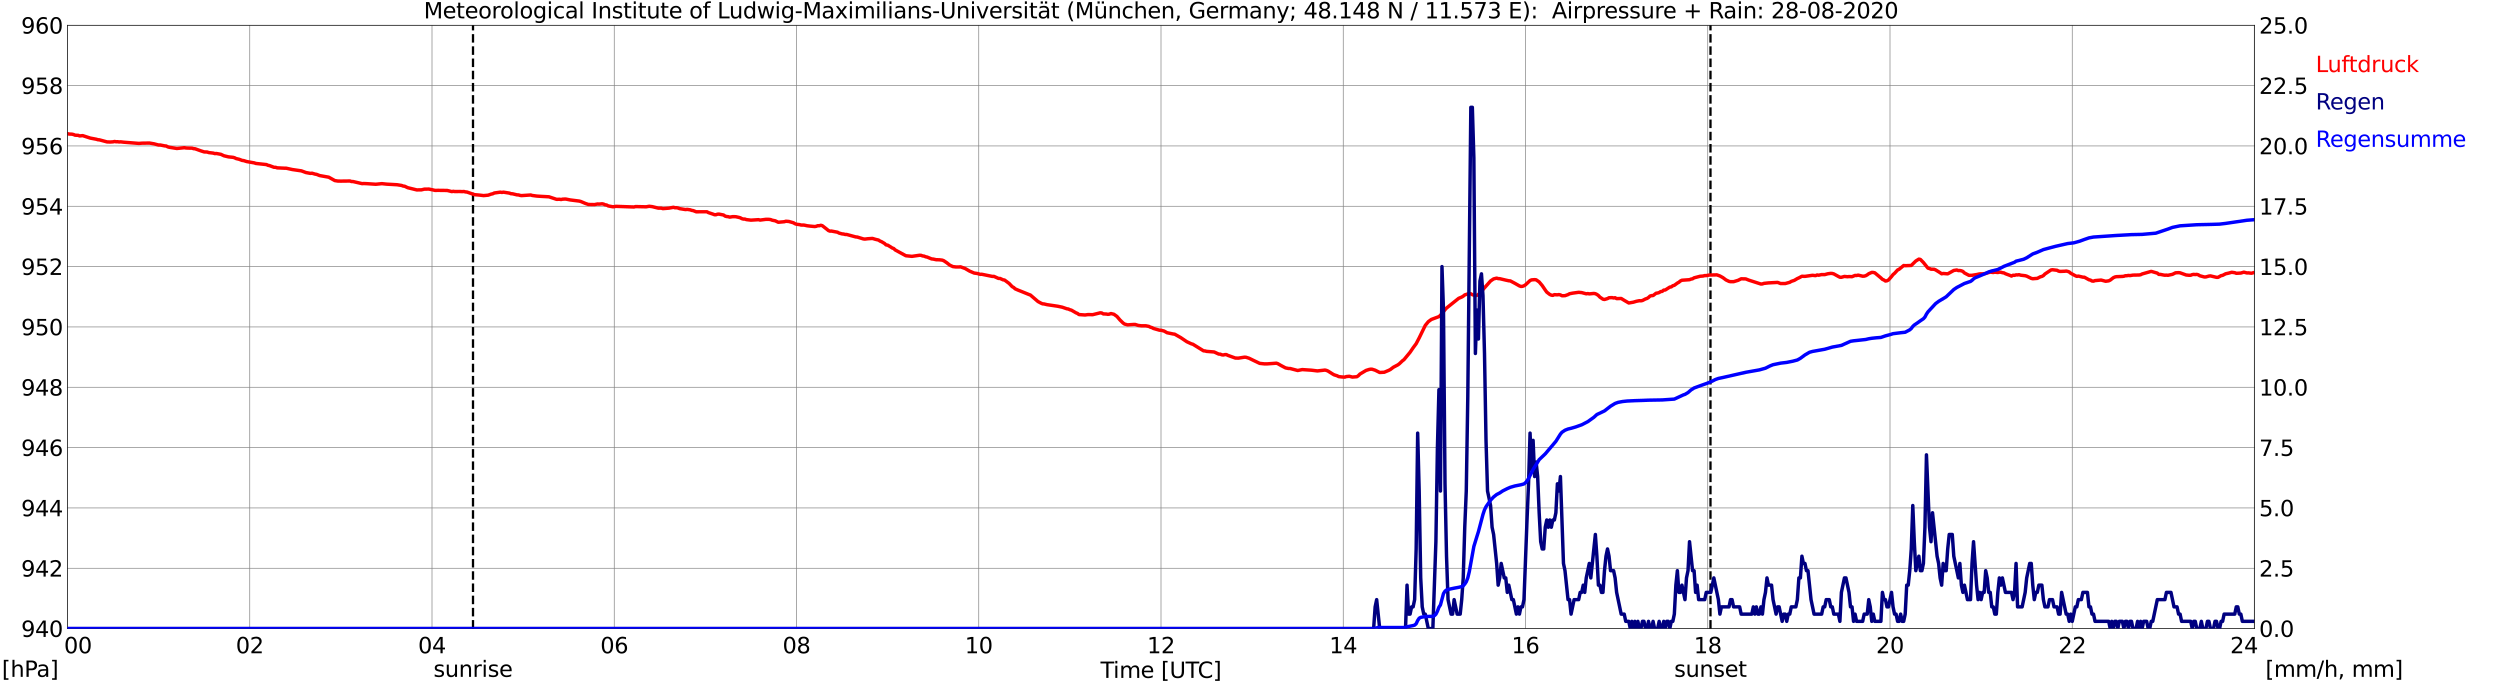 <?xml version="1.0" encoding="utf-8" standalone="no"?>
<!DOCTYPE svg PUBLIC "-//W3C//DTD SVG 1.1//EN"
  "http://www.w3.org/Graphics/SVG/1.1/DTD/svg11.dtd">
<svg xmlns:xlink="http://www.w3.org/1999/xlink" width="1085.4pt" height="296.64pt" viewBox="0 0 1085.4 296.64" xmlns="http://www.w3.org/2000/svg" version="1.1">
 <defs>
  <style type="text/css">*{stroke-linejoin: round; stroke-linecap: butt}</style>
 </defs>
 <g id="figure_1">
  <g id="patch_1">
   <path d="M 0 296.64 
L 1085.4 296.64 
L 1085.4 0 
L 0 0 
z
" style="fill: #ffffff"/>
  </g>
  <g id="axes_1">
   <g id="patch_2">
    <path d="M 29.306 272.909 
L 978.814 272.909 
L 978.814 10.976 
L 29.306 10.976 
z
" style="fill: #ffffff"/>
   </g>
   <g id="patch_3">
    <path d="M 978.814 272.909 
L 978.814 272.909 
L 978.814 10.976 
L 978.814 10.976 
z
" clip-path="url(#p98324929b0)" style="fill: #d3d3d3; opacity: 0.25; stroke: #d3d3d3; stroke-linejoin: miter"/>
   </g>
   <g id="matplotlib.axis_1">
    <g id="xtick_1">
     <g id="line2d_1">
      <path d="M 29.306 272.909 
L 29.306 10.976 
" clip-path="url(#p98324929b0)" style="fill: none; stroke: #808080; stroke-width: 0.3; stroke-linecap: square"/>
     </g>
     <g id="line2d_2"/>
     <g id="text_1">
      <!--    00 -->
      <g transform="translate(18.733 283.627) scale(0.095 -0.095)">
       <defs>
        <path id="DejaVuSans-20" transform="scale(0.016)"/>
        <path id="DejaVuSans-30" d="M 2034 4250 
Q 1547 4250 1301 3770 
Q 1056 3291 1056 2328 
Q 1056 1369 1301 889 
Q 1547 409 2034 409 
Q 2525 409 2770 889 
Q 3016 1369 3016 2328 
Q 3016 3291 2770 3770 
Q 2525 4250 2034 4250 
z
M 2034 4750 
Q 2819 4750 3233 4129 
Q 3647 3509 3647 2328 
Q 3647 1150 3233 529 
Q 2819 -91 2034 -91 
Q 1250 -91 836 529 
Q 422 1150 422 2328 
Q 422 3509 836 4129 
Q 1250 4750 2034 4750 
z
" transform="scale(0.016)"/>
       </defs>
       <use xlink:href="#DejaVuSans-20"/>
       <use xlink:href="#DejaVuSans-20" transform="translate(31.787 0)"/>
       <use xlink:href="#DejaVuSans-20" transform="translate(63.574 0)"/>
       <use xlink:href="#DejaVuSans-30" transform="translate(95.361 0)"/>
       <use xlink:href="#DejaVuSans-30" transform="translate(158.984 0)"/>
      </g>
     </g>
    </g>
    <g id="xtick_2">
     <g id="line2d_3">
      <path d="M 108.431 272.909 
L 108.431 10.976 
" clip-path="url(#p98324929b0)" style="fill: none; stroke: #808080; stroke-width: 0.3; stroke-linecap: square"/>
     </g>
     <g id="line2d_4"/>
     <g id="text_2">
      <!-- 02 -->
      <g transform="translate(102.387 283.627) scale(0.095 -0.095)">
       <defs>
        <path id="DejaVuSans-32" d="M 1228 531 
L 3431 531 
L 3431 0 
L 469 0 
L 469 531 
Q 828 903 1448 1529 
Q 2069 2156 2228 2338 
Q 2531 2678 2651 2914 
Q 2772 3150 2772 3378 
Q 2772 3750 2511 3984 
Q 2250 4219 1831 4219 
Q 1534 4219 1204 4116 
Q 875 4013 500 3803 
L 500 4441 
Q 881 4594 1212 4672 
Q 1544 4750 1819 4750 
Q 2544 4750 2975 4387 
Q 3406 4025 3406 3419 
Q 3406 3131 3298 2873 
Q 3191 2616 2906 2266 
Q 2828 2175 2409 1742 
Q 1991 1309 1228 531 
z
" transform="scale(0.016)"/>
       </defs>
       <use xlink:href="#DejaVuSans-30"/>
       <use xlink:href="#DejaVuSans-32" transform="translate(63.623 0)"/>
      </g>
     </g>
    </g>
    <g id="xtick_3">
     <g id="line2d_5">
      <path d="M 187.557 272.909 
L 187.557 10.976 
" clip-path="url(#p98324929b0)" style="fill: none; stroke: #808080; stroke-width: 0.3; stroke-linecap: square"/>
     </g>
     <g id="line2d_6"/>
     <g id="text_3">
      <!-- 04 -->
      <g transform="translate(181.513 283.627) scale(0.095 -0.095)">
       <defs>
        <path id="DejaVuSans-34" d="M 2419 4116 
L 825 1625 
L 2419 1625 
L 2419 4116 
z
M 2253 4666 
L 3047 4666 
L 3047 1625 
L 3713 1625 
L 3713 1100 
L 3047 1100 
L 3047 0 
L 2419 0 
L 2419 1100 
L 313 1100 
L 313 1709 
L 2253 4666 
z
" transform="scale(0.016)"/>
       </defs>
       <use xlink:href="#DejaVuSans-30"/>
       <use xlink:href="#DejaVuSans-34" transform="translate(63.623 0)"/>
      </g>
     </g>
    </g>
    <g id="xtick_4">
     <g id="line2d_7">
      <path d="M 266.683 272.909 
L 266.683 10.976 
" clip-path="url(#p98324929b0)" style="fill: none; stroke: #808080; stroke-width: 0.3; stroke-linecap: square"/>
     </g>
     <g id="line2d_8"/>
     <g id="text_4">
      <!-- 06 -->
      <g transform="translate(260.638 283.627) scale(0.095 -0.095)">
       <defs>
        <path id="DejaVuSans-36" d="M 2113 2584 
Q 1688 2584 1439 2293 
Q 1191 2003 1191 1497 
Q 1191 994 1439 701 
Q 1688 409 2113 409 
Q 2538 409 2786 701 
Q 3034 994 3034 1497 
Q 3034 2003 2786 2293 
Q 2538 2584 2113 2584 
z
M 3366 4563 
L 3366 3988 
Q 3128 4100 2886 4159 
Q 2644 4219 2406 4219 
Q 1781 4219 1451 3797 
Q 1122 3375 1075 2522 
Q 1259 2794 1537 2939 
Q 1816 3084 2150 3084 
Q 2853 3084 3261 2657 
Q 3669 2231 3669 1497 
Q 3669 778 3244 343 
Q 2819 -91 2113 -91 
Q 1303 -91 875 529 
Q 447 1150 447 2328 
Q 447 3434 972 4092 
Q 1497 4750 2381 4750 
Q 2619 4750 2861 4703 
Q 3103 4656 3366 4563 
z
" transform="scale(0.016)"/>
       </defs>
       <use xlink:href="#DejaVuSans-30"/>
       <use xlink:href="#DejaVuSans-36" transform="translate(63.623 0)"/>
      </g>
     </g>
    </g>
    <g id="xtick_5">
     <g id="line2d_9">
      <path d="M 345.808 272.909 
L 345.808 10.976 
" clip-path="url(#p98324929b0)" style="fill: none; stroke: #808080; stroke-width: 0.3; stroke-linecap: square"/>
     </g>
     <g id="line2d_10"/>
     <g id="text_5">
      <!-- 08 -->
      <g transform="translate(339.764 283.627) scale(0.095 -0.095)">
       <defs>
        <path id="DejaVuSans-38" d="M 2034 2216 
Q 1584 2216 1326 1975 
Q 1069 1734 1069 1313 
Q 1069 891 1326 650 
Q 1584 409 2034 409 
Q 2484 409 2743 651 
Q 3003 894 3003 1313 
Q 3003 1734 2745 1975 
Q 2488 2216 2034 2216 
z
M 1403 2484 
Q 997 2584 770 2862 
Q 544 3141 544 3541 
Q 544 4100 942 4425 
Q 1341 4750 2034 4750 
Q 2731 4750 3128 4425 
Q 3525 4100 3525 3541 
Q 3525 3141 3298 2862 
Q 3072 2584 2669 2484 
Q 3125 2378 3379 2068 
Q 3634 1759 3634 1313 
Q 3634 634 3220 271 
Q 2806 -91 2034 -91 
Q 1263 -91 848 271 
Q 434 634 434 1313 
Q 434 1759 690 2068 
Q 947 2378 1403 2484 
z
M 1172 3481 
Q 1172 3119 1398 2916 
Q 1625 2713 2034 2713 
Q 2441 2713 2670 2916 
Q 2900 3119 2900 3481 
Q 2900 3844 2670 4047 
Q 2441 4250 2034 4250 
Q 1625 4250 1398 4047 
Q 1172 3844 1172 3481 
z
" transform="scale(0.016)"/>
       </defs>
       <use xlink:href="#DejaVuSans-30"/>
       <use xlink:href="#DejaVuSans-38" transform="translate(63.623 0)"/>
      </g>
     </g>
    </g>
    <g id="xtick_6">
     <g id="line2d_11">
      <path d="M 424.934 272.909 
L 424.934 10.976 
" clip-path="url(#p98324929b0)" style="fill: none; stroke: #808080; stroke-width: 0.3; stroke-linecap: square"/>
     </g>
     <g id="line2d_12"/>
     <g id="text_6">
      <!-- 10 -->
      <g transform="translate(418.89 283.627) scale(0.095 -0.095)">
       <defs>
        <path id="DejaVuSans-31" d="M 794 531 
L 1825 531 
L 1825 4091 
L 703 3866 
L 703 4441 
L 1819 4666 
L 2450 4666 
L 2450 531 
L 3481 531 
L 3481 0 
L 794 0 
L 794 531 
z
" transform="scale(0.016)"/>
       </defs>
       <use xlink:href="#DejaVuSans-31"/>
       <use xlink:href="#DejaVuSans-30" transform="translate(63.623 0)"/>
      </g>
     </g>
    </g>
    <g id="xtick_7">
     <g id="line2d_13">
      <path d="M 504.06 272.909 
L 504.06 10.976 
" clip-path="url(#p98324929b0)" style="fill: none; stroke: #808080; stroke-width: 0.3; stroke-linecap: square"/>
     </g>
     <g id="line2d_14"/>
     <g id="text_7">
      <!-- 12 -->
      <g transform="translate(498.015 283.627) scale(0.095 -0.095)">
       <use xlink:href="#DejaVuSans-31"/>
       <use xlink:href="#DejaVuSans-32" transform="translate(63.623 0)"/>
      </g>
     </g>
    </g>
    <g id="xtick_8">
     <g id="line2d_15">
      <path d="M 583.185 272.909 
L 583.185 10.976 
" clip-path="url(#p98324929b0)" style="fill: none; stroke: #808080; stroke-width: 0.3; stroke-linecap: square"/>
     </g>
     <g id="line2d_16"/>
     <g id="text_8">
      <!-- 14 -->
      <g transform="translate(577.141 283.627) scale(0.095 -0.095)">
       <use xlink:href="#DejaVuSans-31"/>
       <use xlink:href="#DejaVuSans-34" transform="translate(63.623 0)"/>
      </g>
     </g>
    </g>
    <g id="xtick_9">
     <g id="line2d_17">
      <path d="M 662.311 272.909 
L 662.311 10.976 
" clip-path="url(#p98324929b0)" style="fill: none; stroke: #808080; stroke-width: 0.3; stroke-linecap: square"/>
     </g>
     <g id="line2d_18"/>
     <g id="text_9">
      <!-- 16 -->
      <g transform="translate(656.267 283.627) scale(0.095 -0.095)">
       <use xlink:href="#DejaVuSans-31"/>
       <use xlink:href="#DejaVuSans-36" transform="translate(63.623 0)"/>
      </g>
     </g>
    </g>
    <g id="xtick_10">
     <g id="line2d_19">
      <path d="M 741.437 272.909 
L 741.437 10.976 
" clip-path="url(#p98324929b0)" style="fill: none; stroke: #808080; stroke-width: 0.3; stroke-linecap: square"/>
     </g>
     <g id="line2d_20"/>
     <g id="text_10">
      <!-- 18 -->
      <g transform="translate(735.392 283.627) scale(0.095 -0.095)">
       <use xlink:href="#DejaVuSans-31"/>
       <use xlink:href="#DejaVuSans-38" transform="translate(63.623 0)"/>
      </g>
     </g>
    </g>
    <g id="xtick_11">
     <g id="line2d_21">
      <path d="M 820.562 272.909 
L 820.562 10.976 
" clip-path="url(#p98324929b0)" style="fill: none; stroke: #808080; stroke-width: 0.3; stroke-linecap: square"/>
     </g>
     <g id="line2d_22"/>
     <g id="text_11">
      <!-- 20 -->
      <g transform="translate(814.518 283.627) scale(0.095 -0.095)">
       <use xlink:href="#DejaVuSans-32"/>
       <use xlink:href="#DejaVuSans-30" transform="translate(63.623 0)"/>
      </g>
     </g>
    </g>
    <g id="xtick_12">
     <g id="line2d_23">
      <path d="M 899.688 272.909 
L 899.688 10.976 
" clip-path="url(#p98324929b0)" style="fill: none; stroke: #808080; stroke-width: 0.3; stroke-linecap: square"/>
     </g>
     <g id="line2d_24"/>
     <g id="text_12">
      <!-- 22 -->
      <g transform="translate(893.644 283.627) scale(0.095 -0.095)">
       <use xlink:href="#DejaVuSans-32"/>
       <use xlink:href="#DejaVuSans-32" transform="translate(63.623 0)"/>
      </g>
     </g>
    </g>
    <g id="xtick_13">
     <g id="line2d_25">
      <path d="M 978.814 272.909 
L 978.814 10.976 
" clip-path="url(#p98324929b0)" style="fill: none; stroke: #808080; stroke-width: 0.3; stroke-linecap: square"/>
     </g>
     <g id="line2d_26"/>
     <g id="text_13">
      <!-- 24    -->
      <g transform="translate(968.241 283.627) scale(0.095 -0.095)">
       <use xlink:href="#DejaVuSans-32"/>
       <use xlink:href="#DejaVuSans-34" transform="translate(63.623 0)"/>
       <use xlink:href="#DejaVuSans-20" transform="translate(127.246 0)"/>
       <use xlink:href="#DejaVuSans-20" transform="translate(159.033 0)"/>
       <use xlink:href="#DejaVuSans-20" transform="translate(190.82 0)"/>
      </g>
     </g>
    </g>
    <g id="text_14">
     <!-- Time [UTC] -->
     <g transform="translate(477.806 294.322) scale(0.095 -0.095)">
      <defs>
       <path id="DejaVuSans-54" d="M -19 4666 
L 3928 4666 
L 3928 4134 
L 2272 4134 
L 2272 0 
L 1638 0 
L 1638 4134 
L -19 4134 
L -19 4666 
z
" transform="scale(0.016)"/>
       <path id="DejaVuSans-69" d="M 603 3500 
L 1178 3500 
L 1178 0 
L 603 0 
L 603 3500 
z
M 603 4863 
L 1178 4863 
L 1178 4134 
L 603 4134 
L 603 4863 
z
" transform="scale(0.016)"/>
       <path id="DejaVuSans-6d" d="M 3328 2828 
Q 3544 3216 3844 3400 
Q 4144 3584 4550 3584 
Q 5097 3584 5394 3201 
Q 5691 2819 5691 2113 
L 5691 0 
L 5113 0 
L 5113 2094 
Q 5113 2597 4934 2840 
Q 4756 3084 4391 3084 
Q 3944 3084 3684 2787 
Q 3425 2491 3425 1978 
L 3425 0 
L 2847 0 
L 2847 2094 
Q 2847 2600 2669 2842 
Q 2491 3084 2119 3084 
Q 1678 3084 1418 2786 
Q 1159 2488 1159 1978 
L 1159 0 
L 581 0 
L 581 3500 
L 1159 3500 
L 1159 2956 
Q 1356 3278 1631 3431 
Q 1906 3584 2284 3584 
Q 2666 3584 2933 3390 
Q 3200 3197 3328 2828 
z
" transform="scale(0.016)"/>
       <path id="DejaVuSans-65" d="M 3597 1894 
L 3597 1613 
L 953 1613 
Q 991 1019 1311 708 
Q 1631 397 2203 397 
Q 2534 397 2845 478 
Q 3156 559 3463 722 
L 3463 178 
Q 3153 47 2828 -22 
Q 2503 -91 2169 -91 
Q 1331 -91 842 396 
Q 353 884 353 1716 
Q 353 2575 817 3079 
Q 1281 3584 2069 3584 
Q 2775 3584 3186 3129 
Q 3597 2675 3597 1894 
z
M 3022 2063 
Q 3016 2534 2758 2815 
Q 2500 3097 2075 3097 
Q 1594 3097 1305 2825 
Q 1016 2553 972 2059 
L 3022 2063 
z
" transform="scale(0.016)"/>
       <path id="DejaVuSans-5b" d="M 550 4863 
L 1875 4863 
L 1875 4416 
L 1125 4416 
L 1125 -397 
L 1875 -397 
L 1875 -844 
L 550 -844 
L 550 4863 
z
" transform="scale(0.016)"/>
       <path id="DejaVuSans-55" d="M 556 4666 
L 1191 4666 
L 1191 1831 
Q 1191 1081 1462 751 
Q 1734 422 2344 422 
Q 2950 422 3222 751 
Q 3494 1081 3494 1831 
L 3494 4666 
L 4128 4666 
L 4128 1753 
Q 4128 841 3676 375 
Q 3225 -91 2344 -91 
Q 1459 -91 1007 375 
Q 556 841 556 1753 
L 556 4666 
z
" transform="scale(0.016)"/>
       <path id="DejaVuSans-43" d="M 4122 4306 
L 4122 3641 
Q 3803 3938 3442 4084 
Q 3081 4231 2675 4231 
Q 1875 4231 1450 3742 
Q 1025 3253 1025 2328 
Q 1025 1406 1450 917 
Q 1875 428 2675 428 
Q 3081 428 3442 575 
Q 3803 722 4122 1019 
L 4122 359 
Q 3791 134 3420 21 
Q 3050 -91 2638 -91 
Q 1578 -91 968 557 
Q 359 1206 359 2328 
Q 359 3453 968 4101 
Q 1578 4750 2638 4750 
Q 3056 4750 3426 4639 
Q 3797 4528 4122 4306 
z
" transform="scale(0.016)"/>
       <path id="DejaVuSans-5d" d="M 1947 4863 
L 1947 -844 
L 622 -844 
L 622 -397 
L 1369 -397 
L 1369 4416 
L 622 4416 
L 622 4863 
L 1947 4863 
z
" transform="scale(0.016)"/>
      </defs>
      <use xlink:href="#DejaVuSans-54"/>
      <use xlink:href="#DejaVuSans-69" transform="translate(57.959 0)"/>
      <use xlink:href="#DejaVuSans-6d" transform="translate(85.742 0)"/>
      <use xlink:href="#DejaVuSans-65" transform="translate(183.154 0)"/>
      <use xlink:href="#DejaVuSans-20" transform="translate(244.678 0)"/>
      <use xlink:href="#DejaVuSans-5b" transform="translate(276.465 0)"/>
      <use xlink:href="#DejaVuSans-55" transform="translate(315.479 0)"/>
      <use xlink:href="#DejaVuSans-54" transform="translate(388.672 0)"/>
      <use xlink:href="#DejaVuSans-43" transform="translate(443.881 0)"/>
      <use xlink:href="#DejaVuSans-5d" transform="translate(513.705 0)"/>
     </g>
    </g>
   </g>
   <g id="matplotlib.axis_2">
    <g id="ytick_1">
     <g id="line2d_27">
      <path d="M 29.306 272.909 
L 978.814 272.909 
" clip-path="url(#p98324929b0)" style="fill: none; stroke: #808080; stroke-width: 0.3; stroke-linecap: square"/>
     </g>
     <g id="line2d_28"/>
     <g id="text_15">
      <!-- 940 -->
      <g transform="translate(9.173 276.518) scale(0.095 -0.095)">
       <defs>
        <path id="DejaVuSans-39" d="M 703 97 
L 703 672 
Q 941 559 1184 500 
Q 1428 441 1663 441 
Q 2288 441 2617 861 
Q 2947 1281 2994 2138 
Q 2813 1869 2534 1725 
Q 2256 1581 1919 1581 
Q 1219 1581 811 2004 
Q 403 2428 403 3163 
Q 403 3881 828 4315 
Q 1253 4750 1959 4750 
Q 2769 4750 3195 4129 
Q 3622 3509 3622 2328 
Q 3622 1225 3098 567 
Q 2575 -91 1691 -91 
Q 1453 -91 1209 -44 
Q 966 3 703 97 
z
M 1959 2075 
Q 2384 2075 2632 2365 
Q 2881 2656 2881 3163 
Q 2881 3666 2632 3958 
Q 2384 4250 1959 4250 
Q 1534 4250 1286 3958 
Q 1038 3666 1038 3163 
Q 1038 2656 1286 2365 
Q 1534 2075 1959 2075 
z
" transform="scale(0.016)"/>
       </defs>
       <use xlink:href="#DejaVuSans-39"/>
       <use xlink:href="#DejaVuSans-34" transform="translate(63.623 0)"/>
       <use xlink:href="#DejaVuSans-30" transform="translate(127.246 0)"/>
      </g>
     </g>
    </g>
    <g id="ytick_2">
     <g id="line2d_29">
      <path d="M 29.306 246.715 
L 978.814 246.715 
" clip-path="url(#p98324929b0)" style="fill: none; stroke: #808080; stroke-width: 0.3; stroke-linecap: square"/>
     </g>
     <g id="line2d_30"/>
     <g id="text_16">
      <!-- 942 -->
      <g transform="translate(9.173 250.325) scale(0.095 -0.095)">
       <use xlink:href="#DejaVuSans-39"/>
       <use xlink:href="#DejaVuSans-34" transform="translate(63.623 0)"/>
       <use xlink:href="#DejaVuSans-32" transform="translate(127.246 0)"/>
      </g>
     </g>
    </g>
    <g id="ytick_3">
     <g id="line2d_31">
      <path d="M 29.306 220.522 
L 978.814 220.522 
" clip-path="url(#p98324929b0)" style="fill: none; stroke: #808080; stroke-width: 0.3; stroke-linecap: square"/>
     </g>
     <g id="line2d_32"/>
     <g id="text_17">
      <!-- 944 -->
      <g transform="translate(9.173 224.131) scale(0.095 -0.095)">
       <use xlink:href="#DejaVuSans-39"/>
       <use xlink:href="#DejaVuSans-34" transform="translate(63.623 0)"/>
       <use xlink:href="#DejaVuSans-34" transform="translate(127.246 0)"/>
      </g>
     </g>
    </g>
    <g id="ytick_4">
     <g id="line2d_33">
      <path d="M 29.306 194.329 
L 978.814 194.329 
" clip-path="url(#p98324929b0)" style="fill: none; stroke: #808080; stroke-width: 0.3; stroke-linecap: square"/>
     </g>
     <g id="line2d_34"/>
     <g id="text_18">
      <!-- 946 -->
      <g transform="translate(9.173 197.938) scale(0.095 -0.095)">
       <use xlink:href="#DejaVuSans-39"/>
       <use xlink:href="#DejaVuSans-34" transform="translate(63.623 0)"/>
       <use xlink:href="#DejaVuSans-36" transform="translate(127.246 0)"/>
      </g>
     </g>
    </g>
    <g id="ytick_5">
     <g id="line2d_35">
      <path d="M 29.306 168.136 
L 978.814 168.136 
" clip-path="url(#p98324929b0)" style="fill: none; stroke: #808080; stroke-width: 0.3; stroke-linecap: square"/>
     </g>
     <g id="line2d_36"/>
     <g id="text_19">
      <!-- 948 -->
      <g transform="translate(9.173 171.745) scale(0.095 -0.095)">
       <use xlink:href="#DejaVuSans-39"/>
       <use xlink:href="#DejaVuSans-34" transform="translate(63.623 0)"/>
       <use xlink:href="#DejaVuSans-38" transform="translate(127.246 0)"/>
      </g>
     </g>
    </g>
    <g id="ytick_6">
     <g id="line2d_37">
      <path d="M 29.306 141.942 
L 978.814 141.942 
" clip-path="url(#p98324929b0)" style="fill: none; stroke: #808080; stroke-width: 0.3; stroke-linecap: square"/>
     </g>
     <g id="line2d_38"/>
     <g id="text_20">
      <!-- 950 -->
      <g transform="translate(9.173 145.551) scale(0.095 -0.095)">
       <defs>
        <path id="DejaVuSans-35" d="M 691 4666 
L 3169 4666 
L 3169 4134 
L 1269 4134 
L 1269 2991 
Q 1406 3038 1543 3061 
Q 1681 3084 1819 3084 
Q 2600 3084 3056 2656 
Q 3513 2228 3513 1497 
Q 3513 744 3044 326 
Q 2575 -91 1722 -91 
Q 1428 -91 1123 -41 
Q 819 9 494 109 
L 494 744 
Q 775 591 1075 516 
Q 1375 441 1709 441 
Q 2250 441 2565 725 
Q 2881 1009 2881 1497 
Q 2881 1984 2565 2268 
Q 2250 2553 1709 2553 
Q 1456 2553 1204 2497 
Q 953 2441 691 2322 
L 691 4666 
z
" transform="scale(0.016)"/>
       </defs>
       <use xlink:href="#DejaVuSans-39"/>
       <use xlink:href="#DejaVuSans-35" transform="translate(63.623 0)"/>
       <use xlink:href="#DejaVuSans-30" transform="translate(127.246 0)"/>
      </g>
     </g>
    </g>
    <g id="ytick_7">
     <g id="line2d_39">
      <path d="M 29.306 115.749 
L 978.814 115.749 
" clip-path="url(#p98324929b0)" style="fill: none; stroke: #808080; stroke-width: 0.3; stroke-linecap: square"/>
     </g>
     <g id="line2d_40"/>
     <g id="text_21">
      <!-- 952 -->
      <g transform="translate(9.173 119.358) scale(0.095 -0.095)">
       <use xlink:href="#DejaVuSans-39"/>
       <use xlink:href="#DejaVuSans-35" transform="translate(63.623 0)"/>
       <use xlink:href="#DejaVuSans-32" transform="translate(127.246 0)"/>
      </g>
     </g>
    </g>
    <g id="ytick_8">
     <g id="line2d_41">
      <path d="M 29.306 89.556 
L 978.814 89.556 
" clip-path="url(#p98324929b0)" style="fill: none; stroke: #808080; stroke-width: 0.3; stroke-linecap: square"/>
     </g>
     <g id="line2d_42"/>
     <g id="text_22">
      <!-- 954 -->
      <g transform="translate(9.173 93.165) scale(0.095 -0.095)">
       <use xlink:href="#DejaVuSans-39"/>
       <use xlink:href="#DejaVuSans-35" transform="translate(63.623 0)"/>
       <use xlink:href="#DejaVuSans-34" transform="translate(127.246 0)"/>
      </g>
     </g>
    </g>
    <g id="ytick_9">
     <g id="line2d_43">
      <path d="M 29.306 63.362 
L 978.814 63.362 
" clip-path="url(#p98324929b0)" style="fill: none; stroke: #808080; stroke-width: 0.3; stroke-linecap: square"/>
     </g>
     <g id="line2d_44"/>
     <g id="text_23">
      <!-- 956 -->
      <g transform="translate(9.173 66.972) scale(0.095 -0.095)">
       <use xlink:href="#DejaVuSans-39"/>
       <use xlink:href="#DejaVuSans-35" transform="translate(63.623 0)"/>
       <use xlink:href="#DejaVuSans-36" transform="translate(127.246 0)"/>
      </g>
     </g>
    </g>
    <g id="ytick_10">
     <g id="line2d_45">
      <path d="M 29.306 37.169 
L 978.814 37.169 
" clip-path="url(#p98324929b0)" style="fill: none; stroke: #808080; stroke-width: 0.3; stroke-linecap: square"/>
     </g>
     <g id="line2d_46"/>
     <g id="text_24">
      <!-- 958 -->
      <g transform="translate(9.173 40.778) scale(0.095 -0.095)">
       <use xlink:href="#DejaVuSans-39"/>
       <use xlink:href="#DejaVuSans-35" transform="translate(63.623 0)"/>
       <use xlink:href="#DejaVuSans-38" transform="translate(127.246 0)"/>
      </g>
     </g>
    </g>
    <g id="ytick_11">
     <g id="line2d_47">
      <path d="M 29.306 10.976 
L 978.814 10.976 
" clip-path="url(#p98324929b0)" style="fill: none; stroke: #808080; stroke-width: 0.3; stroke-linecap: square"/>
     </g>
     <g id="line2d_48"/>
     <g id="text_25">
      <!-- 960 -->
      <g transform="translate(9.173 14.585) scale(0.095 -0.095)">
       <use xlink:href="#DejaVuSans-39"/>
       <use xlink:href="#DejaVuSans-36" transform="translate(63.623 0)"/>
       <use xlink:href="#DejaVuSans-30" transform="translate(127.246 0)"/>
      </g>
     </g>
    </g>
   </g>
   <g id="line2d_49">
    <path d="M 205.36 272.909 
L 205.36 10.976 
" clip-path="url(#p98324929b0)" style="fill: none; stroke-dasharray: 3.7,1.6; stroke-dashoffset: 0; stroke: #000000"/>
   </g>
   <g id="line2d_50">
    <path d="M 742.624 272.909 
L 742.624 10.976 
" clip-path="url(#p98324929b0)" style="fill: none; stroke-dasharray: 3.7,1.6; stroke-dashoffset: 0; stroke: #000000"/>
   </g>
   <g id="line2d_51">
    <path d="M 29.306 58.036 
L 29.965 58.189 
L 31.284 58.255 
L 31.943 58.412 
L 32.603 58.7 
L 33.921 58.752 
L 34.581 59.014 
L 35.9 58.883 
L 39.197 59.957 
L 41.834 60.455 
L 42.493 60.664 
L 43.153 60.717 
L 46.45 61.607 
L 47.768 61.66 
L 49.087 61.581 
L 49.747 61.424 
L 50.406 61.555 
L 51.065 61.529 
L 51.725 61.634 
L 52.384 61.581 
L 53.703 61.738 
L 60.297 62.262 
L 61.615 62.157 
L 64.912 62.105 
L 66.89 62.446 
L 68.869 62.969 
L 69.528 62.943 
L 71.506 63.336 
L 72.166 63.388 
L 72.825 63.755 
L 73.484 63.939 
L 76.781 64.462 
L 78.1 64.331 
L 80.078 64.122 
L 80.737 64.253 
L 82.056 64.305 
L 83.375 64.331 
L 84.034 64.541 
L 84.694 64.593 
L 87.331 65.536 
L 88.65 65.955 
L 89.969 66.008 
L 90.628 66.244 
L 92.606 66.479 
L 93.266 66.689 
L 93.925 66.636 
L 95.903 67.003 
L 97.222 67.632 
L 99.2 68.103 
L 101.178 68.313 
L 101.838 68.496 
L 102.497 68.837 
L 103.816 69.151 
L 105.135 69.649 
L 105.794 69.727 
L 107.113 70.146 
L 110.41 70.723 
L 111.069 70.958 
L 115.685 71.456 
L 116.344 71.77 
L 117.003 71.901 
L 118.982 72.635 
L 119.641 72.635 
L 120.3 72.87 
L 123.597 73.028 
L 124.257 73.028 
L 126.894 73.604 
L 130.85 74.18 
L 132.829 74.914 
L 134.807 75.28 
L 135.466 75.202 
L 136.785 75.595 
L 137.444 75.699 
L 138.763 76.223 
L 142.719 76.93 
L 145.357 78.397 
L 146.676 78.607 
L 147.994 78.633 
L 151.951 78.581 
L 152.61 78.816 
L 153.269 78.816 
L 157.226 79.733 
L 157.885 79.681 
L 159.204 79.733 
L 163.16 79.995 
L 165.798 79.733 
L 167.776 79.943 
L 172.391 80.205 
L 174.37 80.519 
L 175.029 80.781 
L 175.688 80.859 
L 177.007 81.488 
L 180.963 82.457 
L 182.282 82.431 
L 182.941 82.431 
L 184.26 82.117 
L 186.238 82.091 
L 188.216 82.51 
L 188.876 82.667 
L 190.195 82.641 
L 194.151 82.693 
L 195.47 83.007 
L 196.129 83.191 
L 196.788 83.06 
L 197.448 83.164 
L 199.426 83.138 
L 200.745 83.191 
L 201.404 83.138 
L 202.063 83.322 
L 202.723 83.374 
L 206.02 84.526 
L 207.998 84.684 
L 209.976 84.919 
L 211.954 84.736 
L 213.273 84.265 
L 213.932 84.134 
L 214.592 83.793 
L 217.229 83.426 
L 217.889 83.557 
L 218.548 83.426 
L 219.867 83.636 
L 221.186 83.845 
L 221.845 84.107 
L 222.504 84.134 
L 224.482 84.605 
L 225.142 84.631 
L 225.801 84.841 
L 226.461 84.919 
L 230.417 84.657 
L 231.076 84.867 
L 233.054 85.129 
L 235.033 85.26 
L 238.329 85.443 
L 241.626 86.543 
L 242.945 86.517 
L 243.604 86.622 
L 244.264 86.465 
L 245.583 86.412 
L 247.561 86.805 
L 251.517 87.303 
L 252.176 87.486 
L 254.155 88.325 
L 255.473 88.77 
L 258.111 88.822 
L 259.43 88.56 
L 260.089 88.613 
L 261.408 88.482 
L 262.067 88.613 
L 262.726 88.927 
L 263.386 89.006 
L 264.045 89.398 
L 266.023 89.765 
L 266.683 89.739 
L 267.342 89.582 
L 275.255 89.87 
L 275.914 89.687 
L 280.53 89.791 
L 281.849 89.556 
L 283.167 89.713 
L 285.805 90.368 
L 287.124 90.368 
L 287.783 90.577 
L 290.42 90.368 
L 292.399 90.001 
L 293.058 90.21 
L 293.717 90.184 
L 294.377 90.315 
L 295.036 90.577 
L 297.674 90.996 
L 298.333 90.891 
L 299.652 91.101 
L 300.311 91.337 
L 300.971 91.442 
L 302.289 91.965 
L 303.608 91.939 
L 306.905 91.939 
L 307.564 92.306 
L 309.543 92.961 
L 310.202 93.223 
L 310.861 93.223 
L 311.521 92.987 
L 312.18 92.961 
L 314.158 93.354 
L 314.818 93.825 
L 315.477 94.008 
L 316.136 94.061 
L 316.796 94.27 
L 318.114 94.061 
L 319.433 94.087 
L 320.752 94.375 
L 321.411 94.559 
L 322.071 94.925 
L 322.73 95.109 
L 323.39 95.109 
L 324.049 95.344 
L 326.027 95.58 
L 329.324 95.371 
L 329.983 95.554 
L 332.621 95.213 
L 333.94 95.24 
L 334.599 95.344 
L 335.258 95.606 
L 336.577 95.868 
L 337.896 96.497 
L 340.533 96.261 
L 341.193 96.052 
L 342.512 96.156 
L 344.49 96.733 
L 345.149 97.125 
L 345.808 97.361 
L 347.127 97.518 
L 347.787 97.702 
L 349.105 97.728 
L 350.424 98.016 
L 351.743 98.173 
L 353.721 98.357 
L 354.38 98.252 
L 355.04 97.99 
L 355.699 98.016 
L 356.359 97.807 
L 357.018 97.99 
L 358.996 99.535 
L 359.655 100.085 
L 360.315 100.347 
L 360.974 100.321 
L 363.612 100.819 
L 364.271 101.185 
L 365.59 101.552 
L 366.249 101.605 
L 366.909 101.788 
L 367.568 101.788 
L 371.524 102.862 
L 372.184 102.914 
L 374.821 103.726 
L 375.481 103.805 
L 376.799 103.648 
L 378.777 103.517 
L 380.096 103.91 
L 381.415 104.224 
L 382.074 104.669 
L 382.734 104.931 
L 384.053 105.717 
L 384.712 106.346 
L 385.371 106.424 
L 386.69 107.21 
L 387.349 107.655 
L 388.009 107.891 
L 388.668 108.52 
L 393.284 111.034 
L 395.921 111.296 
L 399.218 110.825 
L 399.878 110.851 
L 400.537 111.113 
L 401.196 111.191 
L 401.856 111.479 
L 402.515 111.61 
L 404.493 112.422 
L 405.153 112.475 
L 406.471 112.763 
L 407.79 112.789 
L 409.109 112.946 
L 409.768 113.208 
L 411.087 114.099 
L 412.406 115.146 
L 413.725 115.749 
L 415.043 115.906 
L 416.362 115.906 
L 417.022 115.854 
L 419 116.561 
L 420.978 117.713 
L 422.956 118.552 
L 424.275 118.735 
L 425.593 119.102 
L 426.253 119.075 
L 430.869 120.018 
L 431.528 119.992 
L 433.506 120.883 
L 434.165 120.883 
L 435.484 121.485 
L 436.144 121.59 
L 438.122 123.057 
L 439.44 124.445 
L 440.1 124.812 
L 440.759 125.414 
L 442.078 125.991 
L 443.397 126.514 
L 446.694 127.85 
L 447.353 128.086 
L 450.65 130.915 
L 451.969 131.622 
L 452.628 131.91 
L 453.287 131.963 
L 454.606 132.277 
L 456.584 132.565 
L 459.222 132.958 
L 461.2 133.377 
L 463.178 134.058 
L 463.838 134.163 
L 464.497 134.477 
L 465.156 134.66 
L 466.475 135.42 
L 467.134 135.813 
L 467.794 136.075 
L 468.453 136.573 
L 471.091 136.756 
L 472.409 136.573 
L 474.388 136.625 
L 477.685 135.813 
L 478.344 135.892 
L 479.003 136.284 
L 480.322 136.337 
L 480.981 136.468 
L 481.641 136.389 
L 482.3 136.127 
L 483.619 136.442 
L 484.938 137.385 
L 486.256 138.93 
L 487.575 140.213 
L 488.235 140.685 
L 489.553 141.052 
L 490.872 140.947 
L 492.191 140.868 
L 492.85 140.868 
L 494.169 141.287 
L 495.488 141.445 
L 497.466 141.445 
L 498.785 141.707 
L 499.444 142.047 
L 500.103 142.23 
L 500.763 142.597 
L 503.4 143.357 
L 504.06 143.383 
L 505.379 143.723 
L 506.697 144.457 
L 509.335 145.007 
L 509.994 145.085 
L 512.632 146.578 
L 515.269 148.36 
L 517.247 149.276 
L 517.907 149.46 
L 522.522 152.315 
L 523.182 152.367 
L 523.841 152.551 
L 526.479 152.76 
L 527.138 152.812 
L 529.116 153.729 
L 529.776 153.755 
L 530.435 154.044 
L 531.094 154.122 
L 531.754 153.965 
L 532.413 153.939 
L 533.073 154.279 
L 535.71 155.222 
L 536.369 155.458 
L 537.688 155.484 
L 540.326 155.065 
L 540.985 155.117 
L 542.304 155.537 
L 544.282 156.506 
L 545.601 157.134 
L 546.919 157.763 
L 548.898 157.973 
L 550.216 157.973 
L 554.173 157.684 
L 554.832 157.92 
L 556.151 158.68 
L 558.129 159.727 
L 559.448 159.989 
L 560.107 159.989 
L 563.404 160.854 
L 565.382 160.461 
L 569.338 160.723 
L 571.976 161.037 
L 575.273 160.67 
L 575.932 160.828 
L 576.592 161.116 
L 578.57 162.373 
L 579.229 162.74 
L 580.548 163.159 
L 581.207 163.499 
L 582.526 163.656 
L 583.845 163.735 
L 584.504 163.499 
L 585.823 163.368 
L 587.142 163.709 
L 589.12 163.552 
L 589.779 163.08 
L 590.439 162.399 
L 593.076 160.828 
L 594.395 160.409 
L 595.054 160.278 
L 595.714 160.304 
L 597.032 160.723 
L 599.011 161.718 
L 600.989 161.613 
L 602.967 160.775 
L 603.626 160.435 
L 604.945 159.439 
L 606.923 158.392 
L 607.582 157.894 
L 608.901 156.637 
L 609.561 156.139 
L 612.198 152.943 
L 613.517 151.005 
L 614.836 149.224 
L 616.154 146.709 
L 618.792 141.287 
L 620.111 139.663 
L 621.429 138.694 
L 624.726 137.463 
L 625.386 136.887 
L 627.364 134.477 
L 628.023 133.744 
L 633.298 129.527 
L 634.617 128.977 
L 635.276 128.584 
L 635.936 128.034 
L 637.914 127.405 
L 638.573 127.562 
L 639.233 127.929 
L 640.552 128.374 
L 641.211 128.217 
L 641.87 127.824 
L 643.189 126.672 
L 643.848 125.702 
L 647.145 121.983 
L 648.464 121.092 
L 649.783 120.752 
L 650.442 120.961 
L 651.102 120.988 
L 653.739 121.616 
L 655.058 121.904 
L 655.717 121.957 
L 657.695 123.004 
L 659.674 124.131 
L 660.333 124.367 
L 660.992 124.314 
L 661.652 124.078 
L 662.311 123.659 
L 664.289 121.8 
L 664.949 121.511 
L 666.267 121.407 
L 666.927 121.485 
L 668.246 122.402 
L 669.564 123.974 
L 670.883 125.912 
L 671.542 126.829 
L 672.861 127.85 
L 673.521 128.138 
L 674.18 128.243 
L 674.839 127.929 
L 676.158 128.007 
L 676.817 127.903 
L 677.477 128.034 
L 678.136 128.4 
L 679.455 128.374 
L 680.774 127.903 
L 681.433 127.536 
L 682.752 127.274 
L 685.389 126.907 
L 686.708 127.038 
L 688.686 127.562 
L 689.346 127.457 
L 690.005 127.588 
L 691.983 127.405 
L 692.643 127.51 
L 693.302 127.824 
L 693.961 128.296 
L 694.621 129.003 
L 695.939 129.893 
L 696.599 130.024 
L 697.918 129.631 
L 698.577 129.265 
L 699.896 129.212 
L 700.555 129.369 
L 701.215 129.265 
L 701.874 129.658 
L 703.193 129.605 
L 703.852 129.579 
L 705.171 130.391 
L 707.149 131.543 
L 709.127 131.203 
L 710.446 130.81 
L 711.765 130.548 
L 712.424 130.601 
L 713.083 130.47 
L 714.402 129.789 
L 715.062 129.579 
L 715.721 129.16 
L 716.38 128.531 
L 717.04 128.348 
L 717.699 128.322 
L 719.018 127.3 
L 719.677 127.222 
L 720.337 127.012 
L 720.996 126.593 
L 721.655 126.514 
L 722.315 125.938 
L 722.974 125.912 
L 724.952 124.655 
L 725.612 124.55 
L 726.271 124.052 
L 726.93 123.869 
L 728.249 122.9 
L 728.909 122.533 
L 729.568 121.983 
L 730.227 121.669 
L 733.524 121.433 
L 734.184 121.171 
L 734.843 121.04 
L 735.502 120.621 
L 738.14 119.94 
L 739.459 119.835 
L 740.118 119.652 
L 740.777 119.652 
L 742.096 119.416 
L 745.393 119.337 
L 746.712 119.809 
L 748.031 120.542 
L 749.349 121.538 
L 750.668 122.166 
L 751.327 122.297 
L 752.646 122.297 
L 754.624 121.695 
L 755.943 121.04 
L 757.921 121.092 
L 759.24 121.616 
L 764.515 123.319 
L 765.174 123.266 
L 765.834 123.031 
L 767.812 122.821 
L 771.768 122.612 
L 773.087 123.109 
L 775.065 123.109 
L 777.043 122.559 
L 777.703 122.166 
L 779.021 121.721 
L 780.34 120.935 
L 781 120.647 
L 782.318 119.94 
L 783.637 119.992 
L 786.934 119.521 
L 788.253 119.678 
L 788.912 119.364 
L 789.572 119.495 
L 790.89 119.206 
L 792.209 119.233 
L 793.528 118.866 
L 794.847 118.683 
L 795.506 118.735 
L 796.165 118.918 
L 798.143 120.018 
L 798.803 120.359 
L 799.462 120.385 
L 800.781 120.018 
L 802.1 120.149 
L 802.759 120.071 
L 804.078 120.123 
L 805.397 119.573 
L 806.056 119.626 
L 806.715 119.442 
L 808.694 119.914 
L 809.353 119.887 
L 810.012 119.704 
L 810.672 119.337 
L 811.331 118.84 
L 812.65 118.263 
L 813.309 118.29 
L 813.969 118.447 
L 816.606 120.647 
L 817.265 121.276 
L 817.925 121.564 
L 818.584 122.009 
L 819.244 121.904 
L 819.903 121.564 
L 821.222 120.071 
L 821.881 119.206 
L 822.541 118.656 
L 823.859 117.216 
L 824.519 116.901 
L 826.497 115.277 
L 827.156 115.356 
L 829.794 115.251 
L 831.772 113.313 
L 833.091 112.501 
L 833.75 112.632 
L 835.069 113.968 
L 837.047 116.43 
L 837.706 116.587 
L 838.366 116.875 
L 839.684 116.901 
L 840.344 117.163 
L 842.322 118.394 
L 842.981 118.866 
L 843.641 118.735 
L 844.959 118.84 
L 845.619 118.892 
L 848.256 117.425 
L 849.575 117.216 
L 850.235 117.478 
L 850.894 117.451 
L 851.553 117.582 
L 852.213 117.844 
L 852.872 118.499 
L 854.85 119.547 
L 856.169 119.521 
L 858.147 119.206 
L 859.466 118.918 
L 860.785 118.892 
L 862.103 118.735 
L 864.082 118.133 
L 865.4 118.316 
L 866.06 118.159 
L 867.378 118.316 
L 868.038 118.159 
L 868.697 118.185 
L 869.357 118.394 
L 870.016 118.473 
L 870.675 118.84 
L 872.653 119.573 
L 873.313 119.861 
L 873.972 119.495 
L 874.632 119.547 
L 875.291 119.337 
L 875.95 119.364 
L 876.61 119.259 
L 877.269 119.468 
L 879.247 119.704 
L 879.907 119.887 
L 881.885 120.857 
L 882.544 121.014 
L 884.522 120.857 
L 885.841 120.176 
L 886.5 120.018 
L 887.16 119.652 
L 887.819 118.971 
L 890.457 117.216 
L 891.116 117.111 
L 893.094 117.347 
L 893.754 117.713 
L 894.413 117.844 
L 896.391 117.766 
L 897.051 117.687 
L 897.71 117.818 
L 898.369 118.08 
L 899.029 118.63 
L 901.007 119.704 
L 901.666 119.992 
L 902.326 119.861 
L 903.644 120.176 
L 904.304 120.333 
L 904.963 120.359 
L 906.941 121.459 
L 907.601 121.616 
L 908.26 122.009 
L 908.919 122.062 
L 909.579 121.826 
L 912.216 121.59 
L 914.194 122.114 
L 915.513 121.931 
L 916.173 121.616 
L 917.491 120.595 
L 918.151 120.28 
L 918.81 120.123 
L 921.448 120.018 
L 922.107 119.94 
L 922.766 119.704 
L 923.426 119.704 
L 924.085 119.573 
L 924.745 119.652 
L 926.063 119.442 
L 928.701 119.39 
L 929.36 119.285 
L 930.02 118.945 
L 933.976 117.818 
L 935.954 118.394 
L 936.613 118.578 
L 937.273 119.128 
L 937.932 119.128 
L 939.251 119.39 
L 939.91 119.495 
L 940.57 119.442 
L 941.229 119.521 
L 943.207 119.102 
L 944.526 118.447 
L 945.845 118.368 
L 946.504 118.447 
L 949.142 119.39 
L 950.46 119.521 
L 951.12 119.495 
L 951.779 119.233 
L 952.438 119.128 
L 953.098 119.206 
L 953.757 119.128 
L 954.417 119.311 
L 955.076 119.73 
L 957.054 120.254 
L 957.714 120.228 
L 959.032 119.861 
L 959.692 119.783 
L 962.329 120.411 
L 962.989 120.411 
L 964.307 119.678 
L 964.967 119.547 
L 966.285 118.866 
L 967.604 118.578 
L 968.923 118.211 
L 970.242 118.394 
L 970.901 118.656 
L 972.879 118.552 
L 974.198 118.159 
L 975.517 118.499 
L 976.176 118.473 
L 977.495 118.63 
L 978.154 118.456 
L 978.154 118.456 
" clip-path="url(#p98324929b0)" style="fill: none; stroke: #ff0000; stroke-width: 1.5; stroke-linecap: square"/>
   </g>
   <g id="patch_4">
    <path d="M 29.306 272.909 
L 29.306 10.976 
" style="fill: none; stroke: #000000; stroke-width: 0.3; stroke-linejoin: miter; stroke-linecap: square"/>
   </g>
   <g id="patch_5">
    <path d="M 29.306 272.909 
L 978.814 272.909 
" style="fill: none; stroke: #000000; stroke-width: 0.3; stroke-linejoin: miter; stroke-linecap: square"/>
   </g>
   <g id="patch_6">
    <path d="M 29.306 10.976 
L 978.814 10.976 
" style="fill: none; stroke: #000000; stroke-width: 0.3; stroke-linejoin: miter; stroke-linecap: square"/>
   </g>
   <g id="text_26">
    <!-- sunrise -->
    <g transform="translate(188.196 293.863) scale(0.095 -0.095)">
     <defs>
      <path id="DejaVuSans-73" d="M 2834 3397 
L 2834 2853 
Q 2591 2978 2328 3040 
Q 2066 3103 1784 3103 
Q 1356 3103 1142 2972 
Q 928 2841 928 2578 
Q 928 2378 1081 2264 
Q 1234 2150 1697 2047 
L 1894 2003 
Q 2506 1872 2764 1633 
Q 3022 1394 3022 966 
Q 3022 478 2636 193 
Q 2250 -91 1575 -91 
Q 1294 -91 989 -36 
Q 684 19 347 128 
L 347 722 
Q 666 556 975 473 
Q 1284 391 1588 391 
Q 1994 391 2212 530 
Q 2431 669 2431 922 
Q 2431 1156 2273 1281 
Q 2116 1406 1581 1522 
L 1381 1569 
Q 847 1681 609 1914 
Q 372 2147 372 2553 
Q 372 3047 722 3315 
Q 1072 3584 1716 3584 
Q 2034 3584 2315 3537 
Q 2597 3491 2834 3397 
z
" transform="scale(0.016)"/>
      <path id="DejaVuSans-75" d="M 544 1381 
L 544 3500 
L 1119 3500 
L 1119 1403 
Q 1119 906 1312 657 
Q 1506 409 1894 409 
Q 2359 409 2629 706 
Q 2900 1003 2900 1516 
L 2900 3500 
L 3475 3500 
L 3475 0 
L 2900 0 
L 2900 538 
Q 2691 219 2414 64 
Q 2138 -91 1772 -91 
Q 1169 -91 856 284 
Q 544 659 544 1381 
z
M 1991 3584 
L 1991 3584 
z
" transform="scale(0.016)"/>
      <path id="DejaVuSans-6e" d="M 3513 2113 
L 3513 0 
L 2938 0 
L 2938 2094 
Q 2938 2591 2744 2837 
Q 2550 3084 2163 3084 
Q 1697 3084 1428 2787 
Q 1159 2491 1159 1978 
L 1159 0 
L 581 0 
L 581 3500 
L 1159 3500 
L 1159 2956 
Q 1366 3272 1645 3428 
Q 1925 3584 2291 3584 
Q 2894 3584 3203 3211 
Q 3513 2838 3513 2113 
z
" transform="scale(0.016)"/>
      <path id="DejaVuSans-72" d="M 2631 2963 
Q 2534 3019 2420 3045 
Q 2306 3072 2169 3072 
Q 1681 3072 1420 2755 
Q 1159 2438 1159 1844 
L 1159 0 
L 581 0 
L 581 3500 
L 1159 3500 
L 1159 2956 
Q 1341 3275 1631 3429 
Q 1922 3584 2338 3584 
Q 2397 3584 2469 3576 
Q 2541 3569 2628 3553 
L 2631 2963 
z
" transform="scale(0.016)"/>
     </defs>
     <use xlink:href="#DejaVuSans-73"/>
     <use xlink:href="#DejaVuSans-75" transform="translate(52.1 0)"/>
     <use xlink:href="#DejaVuSans-6e" transform="translate(115.479 0)"/>
     <use xlink:href="#DejaVuSans-72" transform="translate(178.857 0)"/>
     <use xlink:href="#DejaVuSans-69" transform="translate(219.971 0)"/>
     <use xlink:href="#DejaVuSans-73" transform="translate(247.754 0)"/>
     <use xlink:href="#DejaVuSans-65" transform="translate(299.854 0)"/>
    </g>
   </g>
   <g id="text_27">
    <!-- sunset -->
    <g transform="translate(726.869 293.863) scale(0.095 -0.095)">
     <defs>
      <path id="DejaVuSans-74" d="M 1172 4494 
L 1172 3500 
L 2356 3500 
L 2356 3053 
L 1172 3053 
L 1172 1153 
Q 1172 725 1289 603 
Q 1406 481 1766 481 
L 2356 481 
L 2356 0 
L 1766 0 
Q 1100 0 847 248 
Q 594 497 594 1153 
L 594 3053 
L 172 3053 
L 172 3500 
L 594 3500 
L 594 4494 
L 1172 4494 
z
" transform="scale(0.016)"/>
     </defs>
     <use xlink:href="#DejaVuSans-73"/>
     <use xlink:href="#DejaVuSans-75" transform="translate(52.1 0)"/>
     <use xlink:href="#DejaVuSans-6e" transform="translate(115.479 0)"/>
     <use xlink:href="#DejaVuSans-73" transform="translate(178.857 0)"/>
     <use xlink:href="#DejaVuSans-65" transform="translate(230.957 0)"/>
     <use xlink:href="#DejaVuSans-74" transform="translate(292.48 0)"/>
    </g>
   </g>
   <g id="text_28">
    <!-- [hPa] -->
    <g transform="translate(0.821 293.863) scale(0.095 -0.095)">
     <defs>
      <path id="DejaVuSans-68" d="M 3513 2113 
L 3513 0 
L 2938 0 
L 2938 2094 
Q 2938 2591 2744 2837 
Q 2550 3084 2163 3084 
Q 1697 3084 1428 2787 
Q 1159 2491 1159 1978 
L 1159 0 
L 581 0 
L 581 4863 
L 1159 4863 
L 1159 2956 
Q 1366 3272 1645 3428 
Q 1925 3584 2291 3584 
Q 2894 3584 3203 3211 
Q 3513 2838 3513 2113 
z
" transform="scale(0.016)"/>
      <path id="DejaVuSans-50" d="M 1259 4147 
L 1259 2394 
L 2053 2394 
Q 2494 2394 2734 2622 
Q 2975 2850 2975 3272 
Q 2975 3691 2734 3919 
Q 2494 4147 2053 4147 
L 1259 4147 
z
M 628 4666 
L 2053 4666 
Q 2838 4666 3239 4311 
Q 3641 3956 3641 3272 
Q 3641 2581 3239 2228 
Q 2838 1875 2053 1875 
L 1259 1875 
L 1259 0 
L 628 0 
L 628 4666 
z
" transform="scale(0.016)"/>
      <path id="DejaVuSans-61" d="M 2194 1759 
Q 1497 1759 1228 1600 
Q 959 1441 959 1056 
Q 959 750 1161 570 
Q 1363 391 1709 391 
Q 2188 391 2477 730 
Q 2766 1069 2766 1631 
L 2766 1759 
L 2194 1759 
z
M 3341 1997 
L 3341 0 
L 2766 0 
L 2766 531 
Q 2569 213 2275 61 
Q 1981 -91 1556 -91 
Q 1019 -91 701 211 
Q 384 513 384 1019 
Q 384 1609 779 1909 
Q 1175 2209 1959 2209 
L 2766 2209 
L 2766 2266 
Q 2766 2663 2505 2880 
Q 2244 3097 1772 3097 
Q 1472 3097 1187 3025 
Q 903 2953 641 2809 
L 641 3341 
Q 956 3463 1253 3523 
Q 1550 3584 1831 3584 
Q 2591 3584 2966 3190 
Q 3341 2797 3341 1997 
z
" transform="scale(0.016)"/>
     </defs>
     <use xlink:href="#DejaVuSans-5b"/>
     <use xlink:href="#DejaVuSans-68" transform="translate(39.014 0)"/>
     <use xlink:href="#DejaVuSans-50" transform="translate(102.393 0)"/>
     <use xlink:href="#DejaVuSans-61" transform="translate(158.195 0)"/>
     <use xlink:href="#DejaVuSans-5d" transform="translate(219.475 0)"/>
    </g>
   </g>
   <g id="text_29">
    <!-- Luftdruck -->
    <g style="fill: #ff0000" transform="translate(1005.4 31.291) scale(0.095 -0.095)">
     <defs>
      <path id="DejaVuSans-4c" d="M 628 4666 
L 1259 4666 
L 1259 531 
L 3531 531 
L 3531 0 
L 628 0 
L 628 4666 
z
" transform="scale(0.016)"/>
      <path id="DejaVuSans-66" d="M 2375 4863 
L 2375 4384 
L 1825 4384 
Q 1516 4384 1395 4259 
Q 1275 4134 1275 3809 
L 1275 3500 
L 2222 3500 
L 2222 3053 
L 1275 3053 
L 1275 0 
L 697 0 
L 697 3053 
L 147 3053 
L 147 3500 
L 697 3500 
L 697 3744 
Q 697 4328 969 4595 
Q 1241 4863 1831 4863 
L 2375 4863 
z
" transform="scale(0.016)"/>
      <path id="DejaVuSans-64" d="M 2906 2969 
L 2906 4863 
L 3481 4863 
L 3481 0 
L 2906 0 
L 2906 525 
Q 2725 213 2448 61 
Q 2172 -91 1784 -91 
Q 1150 -91 751 415 
Q 353 922 353 1747 
Q 353 2572 751 3078 
Q 1150 3584 1784 3584 
Q 2172 3584 2448 3432 
Q 2725 3281 2906 2969 
z
M 947 1747 
Q 947 1113 1208 752 
Q 1469 391 1925 391 
Q 2381 391 2643 752 
Q 2906 1113 2906 1747 
Q 2906 2381 2643 2742 
Q 2381 3103 1925 3103 
Q 1469 3103 1208 2742 
Q 947 2381 947 1747 
z
" transform="scale(0.016)"/>
      <path id="DejaVuSans-63" d="M 3122 3366 
L 3122 2828 
Q 2878 2963 2633 3030 
Q 2388 3097 2138 3097 
Q 1578 3097 1268 2742 
Q 959 2388 959 1747 
Q 959 1106 1268 751 
Q 1578 397 2138 397 
Q 2388 397 2633 464 
Q 2878 531 3122 666 
L 3122 134 
Q 2881 22 2623 -34 
Q 2366 -91 2075 -91 
Q 1284 -91 818 406 
Q 353 903 353 1747 
Q 353 2603 823 3093 
Q 1294 3584 2113 3584 
Q 2378 3584 2631 3529 
Q 2884 3475 3122 3366 
z
" transform="scale(0.016)"/>
      <path id="DejaVuSans-6b" d="M 581 4863 
L 1159 4863 
L 1159 1991 
L 2875 3500 
L 3609 3500 
L 1753 1863 
L 3688 0 
L 2938 0 
L 1159 1709 
L 1159 0 
L 581 0 
L 581 4863 
z
" transform="scale(0.016)"/>
     </defs>
     <use xlink:href="#DejaVuSans-4c"/>
     <use xlink:href="#DejaVuSans-75" transform="translate(53.963 0)"/>
     <use xlink:href="#DejaVuSans-66" transform="translate(117.342 0)"/>
     <use xlink:href="#DejaVuSans-74" transform="translate(150.797 0)"/>
     <use xlink:href="#DejaVuSans-64" transform="translate(190.006 0)"/>
     <use xlink:href="#DejaVuSans-72" transform="translate(253.482 0)"/>
     <use xlink:href="#DejaVuSans-75" transform="translate(294.596 0)"/>
     <use xlink:href="#DejaVuSans-63" transform="translate(357.975 0)"/>
     <use xlink:href="#DejaVuSans-6b" transform="translate(412.955 0)"/>
    </g>
   </g>
   <g id="text_30">
    <!-- Regen -->
    <g style="fill: #000080" transform="translate(1005.4 47.531) scale(0.095 -0.095)">
     <defs>
      <path id="DejaVuSans-52" d="M 2841 2188 
Q 3044 2119 3236 1894 
Q 3428 1669 3622 1275 
L 4263 0 
L 3584 0 
L 2988 1197 
Q 2756 1666 2539 1819 
Q 2322 1972 1947 1972 
L 1259 1972 
L 1259 0 
L 628 0 
L 628 4666 
L 2053 4666 
Q 2853 4666 3247 4331 
Q 3641 3997 3641 3322 
Q 3641 2881 3436 2590 
Q 3231 2300 2841 2188 
z
M 1259 4147 
L 1259 2491 
L 2053 2491 
Q 2509 2491 2742 2702 
Q 2975 2913 2975 3322 
Q 2975 3731 2742 3939 
Q 2509 4147 2053 4147 
L 1259 4147 
z
" transform="scale(0.016)"/>
      <path id="DejaVuSans-67" d="M 2906 1791 
Q 2906 2416 2648 2759 
Q 2391 3103 1925 3103 
Q 1463 3103 1205 2759 
Q 947 2416 947 1791 
Q 947 1169 1205 825 
Q 1463 481 1925 481 
Q 2391 481 2648 825 
Q 2906 1169 2906 1791 
z
M 3481 434 
Q 3481 -459 3084 -895 
Q 2688 -1331 1869 -1331 
Q 1566 -1331 1297 -1286 
Q 1028 -1241 775 -1147 
L 775 -588 
Q 1028 -725 1275 -790 
Q 1522 -856 1778 -856 
Q 2344 -856 2625 -561 
Q 2906 -266 2906 331 
L 2906 616 
Q 2728 306 2450 153 
Q 2172 0 1784 0 
Q 1141 0 747 490 
Q 353 981 353 1791 
Q 353 2603 747 3093 
Q 1141 3584 1784 3584 
Q 2172 3584 2450 3431 
Q 2728 3278 2906 2969 
L 2906 3500 
L 3481 3500 
L 3481 434 
z
" transform="scale(0.016)"/>
     </defs>
     <use xlink:href="#DejaVuSans-52"/>
     <use xlink:href="#DejaVuSans-65" transform="translate(64.982 0)"/>
     <use xlink:href="#DejaVuSans-67" transform="translate(126.506 0)"/>
     <use xlink:href="#DejaVuSans-65" transform="translate(189.982 0)"/>
     <use xlink:href="#DejaVuSans-6e" transform="translate(251.506 0)"/>
    </g>
   </g>
   <g id="text_31">
    <!-- Regensumme -->
    <g style="fill: #0000ff" transform="translate(1005.4 63.771) scale(0.095 -0.095)">
     <use xlink:href="#DejaVuSans-52"/>
     <use xlink:href="#DejaVuSans-65" transform="translate(64.982 0)"/>
     <use xlink:href="#DejaVuSans-67" transform="translate(126.506 0)"/>
     <use xlink:href="#DejaVuSans-65" transform="translate(189.982 0)"/>
     <use xlink:href="#DejaVuSans-6e" transform="translate(251.506 0)"/>
     <use xlink:href="#DejaVuSans-73" transform="translate(314.885 0)"/>
     <use xlink:href="#DejaVuSans-75" transform="translate(366.984 0)"/>
     <use xlink:href="#DejaVuSans-6d" transform="translate(430.363 0)"/>
     <use xlink:href="#DejaVuSans-6d" transform="translate(527.775 0)"/>
     <use xlink:href="#DejaVuSans-65" transform="translate(625.188 0)"/>
    </g>
   </g>
   <g id="text_32">
    <!-- Meteorological Institute of Ludwig-Maximilians-Universität (München, Germany; 48.148 N / 11.573 E):  Airpressure + Rain: 28-08-2020 -->
    <g transform="translate(183.991 7.976) scale(0.095 -0.095)">
     <defs>
      <path id="DejaVuSans-4d" d="M 628 4666 
L 1569 4666 
L 2759 1491 
L 3956 4666 
L 4897 4666 
L 4897 0 
L 4281 0 
L 4281 4097 
L 3078 897 
L 2444 897 
L 1241 4097 
L 1241 0 
L 628 0 
L 628 4666 
z
" transform="scale(0.016)"/>
      <path id="DejaVuSans-6f" d="M 1959 3097 
Q 1497 3097 1228 2736 
Q 959 2375 959 1747 
Q 959 1119 1226 758 
Q 1494 397 1959 397 
Q 2419 397 2687 759 
Q 2956 1122 2956 1747 
Q 2956 2369 2687 2733 
Q 2419 3097 1959 3097 
z
M 1959 3584 
Q 2709 3584 3137 3096 
Q 3566 2609 3566 1747 
Q 3566 888 3137 398 
Q 2709 -91 1959 -91 
Q 1206 -91 779 398 
Q 353 888 353 1747 
Q 353 2609 779 3096 
Q 1206 3584 1959 3584 
z
" transform="scale(0.016)"/>
      <path id="DejaVuSans-6c" d="M 603 4863 
L 1178 4863 
L 1178 0 
L 603 0 
L 603 4863 
z
" transform="scale(0.016)"/>
      <path id="DejaVuSans-49" d="M 628 4666 
L 1259 4666 
L 1259 0 
L 628 0 
L 628 4666 
z
" transform="scale(0.016)"/>
      <path id="DejaVuSans-77" d="M 269 3500 
L 844 3500 
L 1563 769 
L 2278 3500 
L 2956 3500 
L 3675 769 
L 4391 3500 
L 4966 3500 
L 4050 0 
L 3372 0 
L 2619 2869 
L 1863 0 
L 1184 0 
L 269 3500 
z
" transform="scale(0.016)"/>
      <path id="DejaVuSans-2d" d="M 313 2009 
L 1997 2009 
L 1997 1497 
L 313 1497 
L 313 2009 
z
" transform="scale(0.016)"/>
      <path id="DejaVuSans-78" d="M 3513 3500 
L 2247 1797 
L 3578 0 
L 2900 0 
L 1881 1375 
L 863 0 
L 184 0 
L 1544 1831 
L 300 3500 
L 978 3500 
L 1906 2253 
L 2834 3500 
L 3513 3500 
z
" transform="scale(0.016)"/>
      <path id="DejaVuSans-76" d="M 191 3500 
L 800 3500 
L 1894 563 
L 2988 3500 
L 3597 3500 
L 2284 0 
L 1503 0 
L 191 3500 
z
" transform="scale(0.016)"/>
      <path id="DejaVuSans-e4" d="M 2194 1759 
Q 1497 1759 1228 1600 
Q 959 1441 959 1056 
Q 959 750 1161 570 
Q 1363 391 1709 391 
Q 2188 391 2477 730 
Q 2766 1069 2766 1631 
L 2766 1759 
L 2194 1759 
z
M 3341 1997 
L 3341 0 
L 2766 0 
L 2766 531 
Q 2569 213 2275 61 
Q 1981 -91 1556 -91 
Q 1019 -91 701 211 
Q 384 513 384 1019 
Q 384 1609 779 1909 
Q 1175 2209 1959 2209 
L 2766 2209 
L 2766 2266 
Q 2766 2663 2505 2880 
Q 2244 3097 1772 3097 
Q 1472 3097 1187 3025 
Q 903 2953 641 2809 
L 641 3341 
Q 956 3463 1253 3523 
Q 1550 3584 1831 3584 
Q 2591 3584 2966 3190 
Q 3341 2797 3341 1997 
z
M 2150 4850 
L 2784 4850 
L 2784 4219 
L 2150 4219 
L 2150 4850 
z
M 928 4850 
L 1562 4850 
L 1562 4219 
L 928 4219 
L 928 4850 
z
" transform="scale(0.016)"/>
      <path id="DejaVuSans-28" d="M 1984 4856 
Q 1566 4138 1362 3434 
Q 1159 2731 1159 2009 
Q 1159 1288 1364 580 
Q 1569 -128 1984 -844 
L 1484 -844 
Q 1016 -109 783 600 
Q 550 1309 550 2009 
Q 550 2706 781 3412 
Q 1013 4119 1484 4856 
L 1984 4856 
z
" transform="scale(0.016)"/>
      <path id="DejaVuSans-fc" d="M 544 1381 
L 544 3500 
L 1119 3500 
L 1119 1403 
Q 1119 906 1312 657 
Q 1506 409 1894 409 
Q 2359 409 2629 706 
Q 2900 1003 2900 1516 
L 2900 3500 
L 3475 3500 
L 3475 0 
L 2900 0 
L 2900 538 
Q 2691 219 2414 64 
Q 2138 -91 1772 -91 
Q 1169 -91 856 284 
Q 544 659 544 1381 
z
M 1991 3584 
L 1991 3584 
z
M 2278 4850 
L 2912 4850 
L 2912 4219 
L 2278 4219 
L 2278 4850 
z
M 1056 4850 
L 1690 4850 
L 1690 4219 
L 1056 4219 
L 1056 4850 
z
" transform="scale(0.016)"/>
      <path id="DejaVuSans-2c" d="M 750 794 
L 1409 794 
L 1409 256 
L 897 -744 
L 494 -744 
L 750 256 
L 750 794 
z
" transform="scale(0.016)"/>
      <path id="DejaVuSans-47" d="M 3809 666 
L 3809 1919 
L 2778 1919 
L 2778 2438 
L 4434 2438 
L 4434 434 
Q 4069 175 3628 42 
Q 3188 -91 2688 -91 
Q 1594 -91 976 548 
Q 359 1188 359 2328 
Q 359 3472 976 4111 
Q 1594 4750 2688 4750 
Q 3144 4750 3555 4637 
Q 3966 4525 4313 4306 
L 4313 3634 
Q 3963 3931 3569 4081 
Q 3175 4231 2741 4231 
Q 1884 4231 1454 3753 
Q 1025 3275 1025 2328 
Q 1025 1384 1454 906 
Q 1884 428 2741 428 
Q 3075 428 3337 486 
Q 3600 544 3809 666 
z
" transform="scale(0.016)"/>
      <path id="DejaVuSans-79" d="M 2059 -325 
Q 1816 -950 1584 -1140 
Q 1353 -1331 966 -1331 
L 506 -1331 
L 506 -850 
L 844 -850 
Q 1081 -850 1212 -737 
Q 1344 -625 1503 -206 
L 1606 56 
L 191 3500 
L 800 3500 
L 1894 763 
L 2988 3500 
L 3597 3500 
L 2059 -325 
z
" transform="scale(0.016)"/>
      <path id="DejaVuSans-3b" d="M 750 3309 
L 1409 3309 
L 1409 2516 
L 750 2516 
L 750 3309 
z
M 750 794 
L 1409 794 
L 1409 256 
L 897 -744 
L 494 -744 
L 750 256 
L 750 794 
z
" transform="scale(0.016)"/>
      <path id="DejaVuSans-2e" d="M 684 794 
L 1344 794 
L 1344 0 
L 684 0 
L 684 794 
z
" transform="scale(0.016)"/>
      <path id="DejaVuSans-4e" d="M 628 4666 
L 1478 4666 
L 3547 763 
L 3547 4666 
L 4159 4666 
L 4159 0 
L 3309 0 
L 1241 3903 
L 1241 0 
L 628 0 
L 628 4666 
z
" transform="scale(0.016)"/>
      <path id="DejaVuSans-2f" d="M 1625 4666 
L 2156 4666 
L 531 -594 
L 0 -594 
L 1625 4666 
z
" transform="scale(0.016)"/>
      <path id="DejaVuSans-37" d="M 525 4666 
L 3525 4666 
L 3525 4397 
L 1831 0 
L 1172 0 
L 2766 4134 
L 525 4134 
L 525 4666 
z
" transform="scale(0.016)"/>
      <path id="DejaVuSans-33" d="M 2597 2516 
Q 3050 2419 3304 2112 
Q 3559 1806 3559 1356 
Q 3559 666 3084 287 
Q 2609 -91 1734 -91 
Q 1441 -91 1130 -33 
Q 819 25 488 141 
L 488 750 
Q 750 597 1062 519 
Q 1375 441 1716 441 
Q 2309 441 2620 675 
Q 2931 909 2931 1356 
Q 2931 1769 2642 2001 
Q 2353 2234 1838 2234 
L 1294 2234 
L 1294 2753 
L 1863 2753 
Q 2328 2753 2575 2939 
Q 2822 3125 2822 3475 
Q 2822 3834 2567 4026 
Q 2313 4219 1838 4219 
Q 1578 4219 1281 4162 
Q 984 4106 628 3988 
L 628 4550 
Q 988 4650 1302 4700 
Q 1616 4750 1894 4750 
Q 2613 4750 3031 4423 
Q 3450 4097 3450 3541 
Q 3450 3153 3228 2886 
Q 3006 2619 2597 2516 
z
" transform="scale(0.016)"/>
      <path id="DejaVuSans-45" d="M 628 4666 
L 3578 4666 
L 3578 4134 
L 1259 4134 
L 1259 2753 
L 3481 2753 
L 3481 2222 
L 1259 2222 
L 1259 531 
L 3634 531 
L 3634 0 
L 628 0 
L 628 4666 
z
" transform="scale(0.016)"/>
      <path id="DejaVuSans-29" d="M 513 4856 
L 1013 4856 
Q 1481 4119 1714 3412 
Q 1947 2706 1947 2009 
Q 1947 1309 1714 600 
Q 1481 -109 1013 -844 
L 513 -844 
Q 928 -128 1133 580 
Q 1338 1288 1338 2009 
Q 1338 2731 1133 3434 
Q 928 4138 513 4856 
z
" transform="scale(0.016)"/>
      <path id="DejaVuSans-3a" d="M 750 794 
L 1409 794 
L 1409 0 
L 750 0 
L 750 794 
z
M 750 3309 
L 1409 3309 
L 1409 2516 
L 750 2516 
L 750 3309 
z
" transform="scale(0.016)"/>
      <path id="DejaVuSans-41" d="M 2188 4044 
L 1331 1722 
L 3047 1722 
L 2188 4044 
z
M 1831 4666 
L 2547 4666 
L 4325 0 
L 3669 0 
L 3244 1197 
L 1141 1197 
L 716 0 
L 50 0 
L 1831 4666 
z
" transform="scale(0.016)"/>
      <path id="DejaVuSans-70" d="M 1159 525 
L 1159 -1331 
L 581 -1331 
L 581 3500 
L 1159 3500 
L 1159 2969 
Q 1341 3281 1617 3432 
Q 1894 3584 2278 3584 
Q 2916 3584 3314 3078 
Q 3713 2572 3713 1747 
Q 3713 922 3314 415 
Q 2916 -91 2278 -91 
Q 1894 -91 1617 61 
Q 1341 213 1159 525 
z
M 3116 1747 
Q 3116 2381 2855 2742 
Q 2594 3103 2138 3103 
Q 1681 3103 1420 2742 
Q 1159 2381 1159 1747 
Q 1159 1113 1420 752 
Q 1681 391 2138 391 
Q 2594 391 2855 752 
Q 3116 1113 3116 1747 
z
" transform="scale(0.016)"/>
      <path id="DejaVuSans-2b" d="M 2944 4013 
L 2944 2272 
L 4684 2272 
L 4684 1741 
L 2944 1741 
L 2944 0 
L 2419 0 
L 2419 1741 
L 678 1741 
L 678 2272 
L 2419 2272 
L 2419 4013 
L 2944 4013 
z
" transform="scale(0.016)"/>
     </defs>
     <use xlink:href="#DejaVuSans-4d"/>
     <use xlink:href="#DejaVuSans-65" transform="translate(86.279 0)"/>
     <use xlink:href="#DejaVuSans-74" transform="translate(147.803 0)"/>
     <use xlink:href="#DejaVuSans-65" transform="translate(187.012 0)"/>
     <use xlink:href="#DejaVuSans-6f" transform="translate(248.535 0)"/>
     <use xlink:href="#DejaVuSans-72" transform="translate(309.717 0)"/>
     <use xlink:href="#DejaVuSans-6f" transform="translate(348.58 0)"/>
     <use xlink:href="#DejaVuSans-6c" transform="translate(409.762 0)"/>
     <use xlink:href="#DejaVuSans-6f" transform="translate(437.545 0)"/>
     <use xlink:href="#DejaVuSans-67" transform="translate(498.727 0)"/>
     <use xlink:href="#DejaVuSans-69" transform="translate(562.203 0)"/>
     <use xlink:href="#DejaVuSans-63" transform="translate(589.986 0)"/>
     <use xlink:href="#DejaVuSans-61" transform="translate(644.967 0)"/>
     <use xlink:href="#DejaVuSans-6c" transform="translate(706.246 0)"/>
     <use xlink:href="#DejaVuSans-20" transform="translate(734.029 0)"/>
     <use xlink:href="#DejaVuSans-49" transform="translate(765.816 0)"/>
     <use xlink:href="#DejaVuSans-6e" transform="translate(795.309 0)"/>
     <use xlink:href="#DejaVuSans-73" transform="translate(858.688 0)"/>
     <use xlink:href="#DejaVuSans-74" transform="translate(910.787 0)"/>
     <use xlink:href="#DejaVuSans-69" transform="translate(949.996 0)"/>
     <use xlink:href="#DejaVuSans-74" transform="translate(977.779 0)"/>
     <use xlink:href="#DejaVuSans-75" transform="translate(1016.988 0)"/>
     <use xlink:href="#DejaVuSans-74" transform="translate(1080.367 0)"/>
     <use xlink:href="#DejaVuSans-65" transform="translate(1119.576 0)"/>
     <use xlink:href="#DejaVuSans-20" transform="translate(1181.1 0)"/>
     <use xlink:href="#DejaVuSans-6f" transform="translate(1212.887 0)"/>
     <use xlink:href="#DejaVuSans-66" transform="translate(1274.068 0)"/>
     <use xlink:href="#DejaVuSans-20" transform="translate(1309.273 0)"/>
     <use xlink:href="#DejaVuSans-4c" transform="translate(1341.061 0)"/>
     <use xlink:href="#DejaVuSans-75" transform="translate(1395.023 0)"/>
     <use xlink:href="#DejaVuSans-64" transform="translate(1458.402 0)"/>
     <use xlink:href="#DejaVuSans-77" transform="translate(1521.879 0)"/>
     <use xlink:href="#DejaVuSans-69" transform="translate(1603.666 0)"/>
     <use xlink:href="#DejaVuSans-67" transform="translate(1631.449 0)"/>
     <use xlink:href="#DejaVuSans-2d" transform="translate(1694.926 0)"/>
     <use xlink:href="#DejaVuSans-4d" transform="translate(1731.01 0)"/>
     <use xlink:href="#DejaVuSans-61" transform="translate(1817.289 0)"/>
     <use xlink:href="#DejaVuSans-78" transform="translate(1878.568 0)"/>
     <use xlink:href="#DejaVuSans-69" transform="translate(1937.748 0)"/>
     <use xlink:href="#DejaVuSans-6d" transform="translate(1965.531 0)"/>
     <use xlink:href="#DejaVuSans-69" transform="translate(2062.943 0)"/>
     <use xlink:href="#DejaVuSans-6c" transform="translate(2090.727 0)"/>
     <use xlink:href="#DejaVuSans-69" transform="translate(2118.51 0)"/>
     <use xlink:href="#DejaVuSans-61" transform="translate(2146.293 0)"/>
     <use xlink:href="#DejaVuSans-6e" transform="translate(2207.572 0)"/>
     <use xlink:href="#DejaVuSans-73" transform="translate(2270.951 0)"/>
     <use xlink:href="#DejaVuSans-2d" transform="translate(2323.051 0)"/>
     <use xlink:href="#DejaVuSans-55" transform="translate(2359.135 0)"/>
     <use xlink:href="#DejaVuSans-6e" transform="translate(2432.328 0)"/>
     <use xlink:href="#DejaVuSans-69" transform="translate(2495.707 0)"/>
     <use xlink:href="#DejaVuSans-76" transform="translate(2523.49 0)"/>
     <use xlink:href="#DejaVuSans-65" transform="translate(2582.67 0)"/>
     <use xlink:href="#DejaVuSans-72" transform="translate(2644.193 0)"/>
     <use xlink:href="#DejaVuSans-73" transform="translate(2685.307 0)"/>
     <use xlink:href="#DejaVuSans-69" transform="translate(2737.406 0)"/>
     <use xlink:href="#DejaVuSans-74" transform="translate(2765.189 0)"/>
     <use xlink:href="#DejaVuSans-e4" transform="translate(2804.398 0)"/>
     <use xlink:href="#DejaVuSans-74" transform="translate(2865.678 0)"/>
     <use xlink:href="#DejaVuSans-20" transform="translate(2904.887 0)"/>
     <use xlink:href="#DejaVuSans-28" transform="translate(2936.674 0)"/>
     <use xlink:href="#DejaVuSans-4d" transform="translate(2975.688 0)"/>
     <use xlink:href="#DejaVuSans-fc" transform="translate(3061.967 0)"/>
     <use xlink:href="#DejaVuSans-6e" transform="translate(3125.346 0)"/>
     <use xlink:href="#DejaVuSans-63" transform="translate(3188.725 0)"/>
     <use xlink:href="#DejaVuSans-68" transform="translate(3243.705 0)"/>
     <use xlink:href="#DejaVuSans-65" transform="translate(3307.084 0)"/>
     <use xlink:href="#DejaVuSans-6e" transform="translate(3368.607 0)"/>
     <use xlink:href="#DejaVuSans-2c" transform="translate(3431.986 0)"/>
     <use xlink:href="#DejaVuSans-20" transform="translate(3463.773 0)"/>
     <use xlink:href="#DejaVuSans-47" transform="translate(3495.561 0)"/>
     <use xlink:href="#DejaVuSans-65" transform="translate(3573.051 0)"/>
     <use xlink:href="#DejaVuSans-72" transform="translate(3634.574 0)"/>
     <use xlink:href="#DejaVuSans-6d" transform="translate(3673.938 0)"/>
     <use xlink:href="#DejaVuSans-61" transform="translate(3771.35 0)"/>
     <use xlink:href="#DejaVuSans-6e" transform="translate(3832.629 0)"/>
     <use xlink:href="#DejaVuSans-79" transform="translate(3896.008 0)"/>
     <use xlink:href="#DejaVuSans-3b" transform="translate(3955.188 0)"/>
     <use xlink:href="#DejaVuSans-20" transform="translate(3988.879 0)"/>
     <use xlink:href="#DejaVuSans-34" transform="translate(4020.666 0)"/>
     <use xlink:href="#DejaVuSans-38" transform="translate(4084.289 0)"/>
     <use xlink:href="#DejaVuSans-2e" transform="translate(4147.912 0)"/>
     <use xlink:href="#DejaVuSans-31" transform="translate(4179.699 0)"/>
     <use xlink:href="#DejaVuSans-34" transform="translate(4243.322 0)"/>
     <use xlink:href="#DejaVuSans-38" transform="translate(4306.945 0)"/>
     <use xlink:href="#DejaVuSans-20" transform="translate(4370.568 0)"/>
     <use xlink:href="#DejaVuSans-4e" transform="translate(4402.355 0)"/>
     <use xlink:href="#DejaVuSans-20" transform="translate(4477.16 0)"/>
     <use xlink:href="#DejaVuSans-2f" transform="translate(4508.947 0)"/>
     <use xlink:href="#DejaVuSans-20" transform="translate(4542.639 0)"/>
     <use xlink:href="#DejaVuSans-31" transform="translate(4574.426 0)"/>
     <use xlink:href="#DejaVuSans-31" transform="translate(4638.049 0)"/>
     <use xlink:href="#DejaVuSans-2e" transform="translate(4701.672 0)"/>
     <use xlink:href="#DejaVuSans-35" transform="translate(4733.459 0)"/>
     <use xlink:href="#DejaVuSans-37" transform="translate(4797.082 0)"/>
     <use xlink:href="#DejaVuSans-33" transform="translate(4860.705 0)"/>
     <use xlink:href="#DejaVuSans-20" transform="translate(4924.328 0)"/>
     <use xlink:href="#DejaVuSans-45" transform="translate(4956.115 0)"/>
     <use xlink:href="#DejaVuSans-29" transform="translate(5019.299 0)"/>
     <use xlink:href="#DejaVuSans-3a" transform="translate(5058.312 0)"/>
     <use xlink:href="#DejaVuSans-20" transform="translate(5092.004 0)"/>
     <use xlink:href="#DejaVuSans-20" transform="translate(5123.791 0)"/>
     <use xlink:href="#DejaVuSans-41" transform="translate(5155.578 0)"/>
     <use xlink:href="#DejaVuSans-69" transform="translate(5223.986 0)"/>
     <use xlink:href="#DejaVuSans-72" transform="translate(5251.77 0)"/>
     <use xlink:href="#DejaVuSans-70" transform="translate(5292.883 0)"/>
     <use xlink:href="#DejaVuSans-72" transform="translate(5356.359 0)"/>
     <use xlink:href="#DejaVuSans-65" transform="translate(5395.223 0)"/>
     <use xlink:href="#DejaVuSans-73" transform="translate(5456.746 0)"/>
     <use xlink:href="#DejaVuSans-73" transform="translate(5508.846 0)"/>
     <use xlink:href="#DejaVuSans-75" transform="translate(5560.945 0)"/>
     <use xlink:href="#DejaVuSans-72" transform="translate(5624.324 0)"/>
     <use xlink:href="#DejaVuSans-65" transform="translate(5663.188 0)"/>
     <use xlink:href="#DejaVuSans-20" transform="translate(5724.711 0)"/>
     <use xlink:href="#DejaVuSans-2b" transform="translate(5756.498 0)"/>
     <use xlink:href="#DejaVuSans-20" transform="translate(5840.287 0)"/>
     <use xlink:href="#DejaVuSans-52" transform="translate(5872.074 0)"/>
     <use xlink:href="#DejaVuSans-61" transform="translate(5939.307 0)"/>
     <use xlink:href="#DejaVuSans-69" transform="translate(6000.586 0)"/>
     <use xlink:href="#DejaVuSans-6e" transform="translate(6028.369 0)"/>
     <use xlink:href="#DejaVuSans-3a" transform="translate(6091.748 0)"/>
     <use xlink:href="#DejaVuSans-20" transform="translate(6125.439 0)"/>
     <use xlink:href="#DejaVuSans-32" transform="translate(6157.227 0)"/>
     <use xlink:href="#DejaVuSans-38" transform="translate(6220.85 0)"/>
     <use xlink:href="#DejaVuSans-2d" transform="translate(6284.473 0)"/>
     <use xlink:href="#DejaVuSans-30" transform="translate(6320.557 0)"/>
     <use xlink:href="#DejaVuSans-38" transform="translate(6384.18 0)"/>
     <use xlink:href="#DejaVuSans-2d" transform="translate(6447.803 0)"/>
     <use xlink:href="#DejaVuSans-32" transform="translate(6483.887 0)"/>
     <use xlink:href="#DejaVuSans-30" transform="translate(6547.51 0)"/>
     <use xlink:href="#DejaVuSans-32" transform="translate(6611.133 0)"/>
     <use xlink:href="#DejaVuSans-30" transform="translate(6674.756 0)"/>
    </g>
   </g>
  </g>
  <g id="axes_2">
   <g id="matplotlib.axis_3">
    <g id="ytick_12">
     <g id="line2d_52"/>
     <g id="text_33">
      <!-- 0.0 -->
      <g transform="translate(980.814 276.518) scale(0.095 -0.095)">
       <use xlink:href="#DejaVuSans-30"/>
       <use xlink:href="#DejaVuSans-2e" transform="translate(63.623 0)"/>
       <use xlink:href="#DejaVuSans-30" transform="translate(95.41 0)"/>
      </g>
     </g>
    </g>
    <g id="ytick_13">
     <g id="line2d_53"/>
     <g id="text_34">
      <!-- 2.5 -->
      <g transform="translate(980.814 250.325) scale(0.095 -0.095)">
       <use xlink:href="#DejaVuSans-32"/>
       <use xlink:href="#DejaVuSans-2e" transform="translate(63.623 0)"/>
       <use xlink:href="#DejaVuSans-35" transform="translate(95.41 0)"/>
      </g>
     </g>
    </g>
    <g id="ytick_14">
     <g id="line2d_54"/>
     <g id="text_35">
      <!-- 5.0 -->
      <g transform="translate(980.814 224.131) scale(0.095 -0.095)">
       <use xlink:href="#DejaVuSans-35"/>
       <use xlink:href="#DejaVuSans-2e" transform="translate(63.623 0)"/>
       <use xlink:href="#DejaVuSans-30" transform="translate(95.41 0)"/>
      </g>
     </g>
    </g>
    <g id="ytick_15">
     <g id="line2d_55"/>
     <g id="text_36">
      <!-- 7.5 -->
      <g transform="translate(980.814 197.938) scale(0.095 -0.095)">
       <use xlink:href="#DejaVuSans-37"/>
       <use xlink:href="#DejaVuSans-2e" transform="translate(63.623 0)"/>
       <use xlink:href="#DejaVuSans-35" transform="translate(95.41 0)"/>
      </g>
     </g>
    </g>
    <g id="ytick_16">
     <g id="line2d_56"/>
     <g id="text_37">
      <!-- 10.0 -->
      <g transform="translate(980.814 171.745) scale(0.095 -0.095)">
       <use xlink:href="#DejaVuSans-31"/>
       <use xlink:href="#DejaVuSans-30" transform="translate(63.623 0)"/>
       <use xlink:href="#DejaVuSans-2e" transform="translate(127.246 0)"/>
       <use xlink:href="#DejaVuSans-30" transform="translate(159.033 0)"/>
      </g>
     </g>
    </g>
    <g id="ytick_17">
     <g id="line2d_57"/>
     <g id="text_38">
      <!-- 12.5 -->
      <g transform="translate(980.814 145.551) scale(0.095 -0.095)">
       <use xlink:href="#DejaVuSans-31"/>
       <use xlink:href="#DejaVuSans-32" transform="translate(63.623 0)"/>
       <use xlink:href="#DejaVuSans-2e" transform="translate(127.246 0)"/>
       <use xlink:href="#DejaVuSans-35" transform="translate(159.033 0)"/>
      </g>
     </g>
    </g>
    <g id="ytick_18">
     <g id="line2d_58"/>
     <g id="text_39">
      <!-- 15.0 -->
      <g transform="translate(980.814 119.358) scale(0.095 -0.095)">
       <use xlink:href="#DejaVuSans-31"/>
       <use xlink:href="#DejaVuSans-35" transform="translate(63.623 0)"/>
       <use xlink:href="#DejaVuSans-2e" transform="translate(127.246 0)"/>
       <use xlink:href="#DejaVuSans-30" transform="translate(159.033 0)"/>
      </g>
     </g>
    </g>
    <g id="ytick_19">
     <g id="line2d_59"/>
     <g id="text_40">
      <!-- 17.5 -->
      <g transform="translate(980.814 93.165) scale(0.095 -0.095)">
       <use xlink:href="#DejaVuSans-31"/>
       <use xlink:href="#DejaVuSans-37" transform="translate(63.623 0)"/>
       <use xlink:href="#DejaVuSans-2e" transform="translate(127.246 0)"/>
       <use xlink:href="#DejaVuSans-35" transform="translate(159.033 0)"/>
      </g>
     </g>
    </g>
    <g id="ytick_20">
     <g id="line2d_60"/>
     <g id="text_41">
      <!-- 20.0 -->
      <g transform="translate(980.814 66.972) scale(0.095 -0.095)">
       <use xlink:href="#DejaVuSans-32"/>
       <use xlink:href="#DejaVuSans-30" transform="translate(63.623 0)"/>
       <use xlink:href="#DejaVuSans-2e" transform="translate(127.246 0)"/>
       <use xlink:href="#DejaVuSans-30" transform="translate(159.033 0)"/>
      </g>
     </g>
    </g>
    <g id="ytick_21">
     <g id="line2d_61"/>
     <g id="text_42">
      <!-- 22.5 -->
      <g transform="translate(980.814 40.778) scale(0.095 -0.095)">
       <use xlink:href="#DejaVuSans-32"/>
       <use xlink:href="#DejaVuSans-32" transform="translate(63.623 0)"/>
       <use xlink:href="#DejaVuSans-2e" transform="translate(127.246 0)"/>
       <use xlink:href="#DejaVuSans-35" transform="translate(159.033 0)"/>
      </g>
     </g>
    </g>
    <g id="ytick_22">
     <g id="line2d_62"/>
     <g id="text_43">
      <!-- 25.0 -->
      <g transform="translate(980.814 14.585) scale(0.095 -0.095)">
       <use xlink:href="#DejaVuSans-32"/>
       <use xlink:href="#DejaVuSans-35" transform="translate(63.623 0)"/>
       <use xlink:href="#DejaVuSans-2e" transform="translate(127.246 0)"/>
       <use xlink:href="#DejaVuSans-30" transform="translate(159.033 0)"/>
      </g>
     </g>
    </g>
   </g>
   <g id="line2d_63">
    <path d="M 29.306 272.909 
L 596.373 272.909 
L 597.032 263.479 
L 597.692 260.336 
L 599.011 272.909 
L 610.22 272.909 
L 610.879 254.05 
L 611.539 266.622 
L 612.198 266.622 
L 612.858 263.479 
L 613.517 263.479 
L 614.176 260.336 
L 614.836 238.334 
L 615.495 188.042 
L 616.154 213.188 
L 616.814 250.906 
L 617.473 263.479 
L 618.133 266.622 
L 618.792 266.622 
L 620.111 272.909 
L 622.089 272.909 
L 623.408 235.19 
L 624.067 194.329 
L 624.726 169.183 
L 625.386 213.188 
L 626.045 115.749 
L 626.705 134.608 
L 627.364 210.045 
L 628.023 241.477 
L 628.683 260.336 
L 630.001 266.622 
L 630.661 266.622 
L 631.32 260.336 
L 632.639 266.622 
L 633.958 266.622 
L 634.617 260.336 
L 635.276 250.906 
L 635.936 228.904 
L 636.595 213.188 
L 637.255 172.326 
L 638.573 46.599 
L 639.233 46.599 
L 639.892 68.601 
L 640.552 153.467 
L 641.211 134.608 
L 641.87 147.181 
L 642.53 122.035 
L 643.189 118.892 
L 643.848 128.322 
L 644.508 153.467 
L 645.167 191.186 
L 645.827 213.188 
L 647.145 219.474 
L 647.805 228.904 
L 648.464 232.047 
L 649.783 244.62 
L 650.442 254.05 
L 651.102 250.906 
L 651.761 244.62 
L 653.08 250.906 
L 653.739 250.906 
L 654.399 257.193 
L 655.058 254.05 
L 656.377 260.336 
L 657.036 260.336 
L 658.355 266.622 
L 659.014 263.479 
L 659.674 266.622 
L 660.333 263.479 
L 660.992 263.479 
L 661.652 260.336 
L 662.97 225.761 
L 663.63 210.045 
L 664.289 188.042 
L 664.949 203.758 
L 665.608 191.186 
L 666.267 206.902 
L 666.927 200.615 
L 667.586 206.902 
L 668.246 222.618 
L 668.905 235.19 
L 669.564 238.334 
L 670.224 238.334 
L 670.883 228.904 
L 671.542 225.761 
L 672.202 228.904 
L 672.861 225.761 
L 673.521 228.904 
L 674.18 225.761 
L 674.839 225.761 
L 675.499 222.618 
L 676.158 210.045 
L 676.817 213.188 
L 677.477 206.902 
L 678.796 244.62 
L 679.455 247.763 
L 680.774 260.336 
L 681.433 260.336 
L 682.092 266.622 
L 683.411 260.336 
L 685.389 260.336 
L 686.049 257.193 
L 686.708 257.193 
L 687.368 254.05 
L 688.027 257.193 
L 688.686 250.906 
L 690.005 244.62 
L 690.664 250.906 
L 692.643 232.047 
L 693.302 241.477 
L 693.961 254.05 
L 694.621 254.05 
L 695.28 257.193 
L 695.939 257.193 
L 696.599 247.763 
L 697.258 241.477 
L 697.918 238.334 
L 698.577 241.477 
L 699.236 247.763 
L 700.555 247.763 
L 701.215 250.906 
L 701.874 257.193 
L 703.852 266.622 
L 705.171 266.622 
L 705.83 269.766 
L 707.149 269.766 
L 707.808 272.909 
L 708.468 269.766 
L 709.127 272.909 
L 709.786 269.766 
L 710.446 272.909 
L 711.105 269.766 
L 711.765 272.909 
L 712.424 272.909 
L 713.083 269.766 
L 713.743 269.766 
L 714.402 272.909 
L 715.062 272.909 
L 715.721 269.766 
L 716.38 272.909 
L 717.04 272.909 
L 717.699 269.766 
L 718.358 272.909 
L 719.677 272.909 
L 720.337 269.766 
L 720.996 272.909 
L 721.655 272.909 
L 722.315 269.766 
L 722.974 272.909 
L 723.633 269.766 
L 724.293 269.766 
L 724.952 272.909 
L 725.612 269.766 
L 726.271 269.766 
L 726.93 266.622 
L 727.59 254.05 
L 728.249 247.763 
L 728.909 257.193 
L 729.568 257.193 
L 730.227 254.05 
L 731.546 260.336 
L 732.205 250.906 
L 732.865 247.763 
L 733.524 235.19 
L 734.843 247.763 
L 735.502 247.763 
L 736.162 257.193 
L 736.821 254.05 
L 737.48 260.336 
L 740.118 260.336 
L 740.777 257.193 
L 742.756 257.193 
L 744.074 250.906 
L 746.052 260.336 
L 746.712 266.622 
L 747.371 263.479 
L 750.668 263.479 
L 751.327 260.336 
L 751.987 260.336 
L 752.646 263.479 
L 755.284 263.479 
L 755.943 266.622 
L 760.559 266.622 
L 761.218 263.479 
L 761.878 266.622 
L 762.537 263.479 
L 763.196 266.622 
L 763.856 266.622 
L 764.515 263.479 
L 765.174 266.622 
L 765.834 260.336 
L 766.493 257.193 
L 767.153 250.906 
L 767.812 254.05 
L 769.131 254.05 
L 769.79 260.336 
L 771.109 266.622 
L 771.768 263.479 
L 772.428 263.479 
L 773.746 269.766 
L 774.406 266.622 
L 775.065 266.622 
L 775.725 269.766 
L 776.384 266.622 
L 777.043 266.622 
L 777.703 263.479 
L 779.681 263.479 
L 780.34 260.336 
L 781 250.906 
L 781.659 250.906 
L 782.318 241.477 
L 782.978 244.62 
L 783.637 244.62 
L 784.296 247.763 
L 784.956 247.763 
L 786.275 260.336 
L 787.593 266.622 
L 790.89 266.622 
L 791.55 263.479 
L 792.209 263.479 
L 792.868 260.336 
L 794.187 260.336 
L 794.847 263.479 
L 795.506 263.479 
L 796.165 266.622 
L 798.143 266.622 
L 798.803 269.766 
L 799.462 257.193 
L 800.781 250.906 
L 801.44 250.906 
L 802.759 257.193 
L 803.419 263.479 
L 804.078 263.479 
L 804.737 269.766 
L 805.397 266.622 
L 806.056 269.766 
L 808.694 269.766 
L 809.353 266.622 
L 810.672 266.622 
L 811.331 260.336 
L 811.99 263.479 
L 812.65 269.766 
L 813.309 266.622 
L 813.969 269.766 
L 816.606 269.766 
L 817.265 257.193 
L 817.925 260.336 
L 818.584 260.336 
L 819.244 263.479 
L 819.903 263.479 
L 821.222 257.193 
L 821.881 263.479 
L 822.541 266.622 
L 823.2 266.622 
L 823.859 269.766 
L 824.519 269.766 
L 825.178 266.622 
L 825.837 269.766 
L 826.497 269.766 
L 827.156 266.622 
L 827.816 254.05 
L 828.475 254.05 
L 829.134 247.763 
L 829.794 238.334 
L 830.453 219.474 
L 831.112 235.19 
L 831.772 247.763 
L 833.091 241.477 
L 833.75 247.763 
L 834.409 247.763 
L 835.069 244.62 
L 835.728 228.904 
L 836.388 197.472 
L 837.706 228.904 
L 838.366 235.19 
L 839.025 222.618 
L 841.003 241.477 
L 841.663 244.62 
L 842.322 250.906 
L 842.981 254.05 
L 843.641 244.62 
L 844.3 247.763 
L 844.959 247.763 
L 845.619 238.334 
L 846.278 232.047 
L 847.597 232.047 
L 848.256 241.477 
L 850.235 250.906 
L 850.894 244.62 
L 851.553 254.05 
L 852.213 257.193 
L 852.872 254.05 
L 854.191 260.336 
L 855.51 260.336 
L 856.169 244.62 
L 856.828 235.19 
L 858.147 254.05 
L 858.806 260.336 
L 859.466 257.193 
L 860.125 260.336 
L 860.785 257.193 
L 861.444 257.193 
L 862.103 247.763 
L 862.763 250.906 
L 863.422 257.193 
L 864.082 257.193 
L 864.741 263.479 
L 865.4 263.479 
L 866.06 266.622 
L 866.719 266.622 
L 867.378 257.193 
L 868.038 250.906 
L 868.697 254.05 
L 869.357 250.906 
L 870.675 257.193 
L 873.313 257.193 
L 873.972 260.336 
L 874.632 257.193 
L 875.291 244.62 
L 875.95 263.479 
L 877.929 263.479 
L 879.247 257.193 
L 879.907 250.906 
L 881.225 244.62 
L 881.885 244.62 
L 882.544 254.05 
L 883.204 260.336 
L 883.863 257.193 
L 884.522 257.193 
L 885.182 254.05 
L 886.5 254.05 
L 887.16 260.336 
L 887.819 263.479 
L 889.138 263.479 
L 889.797 260.336 
L 891.116 260.336 
L 891.775 263.479 
L 893.094 263.479 
L 893.754 266.622 
L 894.413 266.622 
L 895.072 257.193 
L 897.051 266.622 
L 897.71 266.622 
L 898.369 269.766 
L 899.029 266.622 
L 899.688 269.766 
L 901.007 263.479 
L 901.666 263.479 
L 902.326 260.336 
L 903.644 260.336 
L 904.304 257.193 
L 906.282 257.193 
L 906.941 263.479 
L 907.601 263.479 
L 908.26 266.622 
L 908.919 266.622 
L 909.579 269.766 
L 915.513 269.766 
L 916.173 272.909 
L 916.832 269.766 
L 917.491 272.909 
L 918.151 269.766 
L 918.81 269.766 
L 919.469 272.909 
L 920.129 269.766 
L 921.448 269.766 
L 922.107 272.909 
L 922.766 269.766 
L 923.426 269.766 
L 924.085 272.909 
L 924.745 269.766 
L 925.404 269.766 
L 926.063 272.909 
L 927.382 272.909 
L 928.041 269.766 
L 928.701 272.909 
L 929.36 269.766 
L 930.02 272.909 
L 930.679 269.766 
L 931.998 269.766 
L 932.657 272.909 
L 933.316 272.909 
L 933.976 269.766 
L 934.635 269.766 
L 936.613 260.336 
L 939.91 260.336 
L 940.57 257.193 
L 942.548 257.193 
L 943.867 263.479 
L 945.185 263.479 
L 945.845 266.622 
L 946.504 266.622 
L 947.163 269.766 
L 951.12 269.766 
L 951.779 272.909 
L 952.438 269.766 
L 953.098 269.766 
L 953.757 272.909 
L 955.076 272.909 
L 955.735 269.766 
L 956.395 272.909 
L 957.714 272.909 
L 958.373 269.766 
L 959.032 269.766 
L 959.692 272.909 
L 961.01 272.909 
L 961.67 269.766 
L 962.329 269.766 
L 962.989 272.909 
L 963.648 272.909 
L 964.307 269.766 
L 964.967 269.766 
L 965.626 266.622 
L 970.242 266.622 
L 970.901 263.479 
L 971.561 263.479 
L 972.22 266.622 
L 972.879 266.622 
L 973.539 269.766 
L 978.154 269.766 
L 978.154 269.766 
" clip-path="url(#pfccfa245d4)" style="fill: none; stroke: #000080; stroke-width: 1.5; stroke-linecap: square"/>
   </g>
   <g id="line2d_64">
    <path d="M 29.306 272.909 
L 596.373 272.909 
L 598.351 272.437 
L 610.22 272.437 
L 610.879 272.123 
L 613.517 271.599 
L 614.176 271.39 
L 614.836 270.813 
L 615.495 269.399 
L 616.154 268.404 
L 616.814 268.037 
L 618.792 267.67 
L 620.77 267.618 
L 622.089 267.618 
L 622.748 267.303 
L 623.408 266.675 
L 624.067 265.365 
L 624.726 263.636 
L 625.386 262.641 
L 626.705 257.717 
L 627.364 256.669 
L 628.023 256.145 
L 629.342 255.778 
L 631.32 255.359 
L 633.298 254.993 
L 634.617 254.678 
L 635.276 254.312 
L 635.936 253.578 
L 636.595 252.583 
L 637.255 250.906 
L 637.914 248.182 
L 639.892 237.234 
L 641.211 232.938 
L 641.87 230.842 
L 643.848 223.351 
L 644.508 221.36 
L 645.167 219.998 
L 647.145 217.169 
L 648.464 215.755 
L 649.783 214.707 
L 651.102 214.026 
L 652.42 213.136 
L 654.399 212.14 
L 655.717 211.564 
L 657.695 210.988 
L 660.333 210.464 
L 661.652 210.097 
L 662.311 209.573 
L 662.97 208.788 
L 663.63 207.74 
L 664.949 205.173 
L 665.608 203.811 
L 668.246 199.568 
L 670.883 197.053 
L 675.499 191.605 
L 677.477 188.462 
L 678.136 187.676 
L 679.455 186.785 
L 680.774 186.261 
L 682.092 185.947 
L 684.071 185.371 
L 686.708 184.428 
L 689.346 183.066 
L 691.983 181.18 
L 693.302 179.975 
L 696.599 178.403 
L 699.236 176.36 
L 701.215 175.155 
L 702.533 174.684 
L 704.511 174.317 
L 706.49 174.108 
L 709.786 173.95 
L 713.083 173.846 
L 715.721 173.741 
L 721.655 173.636 
L 726.93 173.269 
L 730.887 171.436 
L 731.546 171.226 
L 732.865 170.441 
L 734.184 169.288 
L 735.502 168.45 
L 738.799 167.245 
L 741.437 166.302 
L 743.415 165.464 
L 744.734 164.783 
L 746.052 164.311 
L 748.031 163.892 
L 757.921 161.64 
L 763.856 160.592 
L 766.493 159.858 
L 768.471 158.863 
L 769.79 158.339 
L 773.087 157.658 
L 775.725 157.344 
L 778.362 156.82 
L 780.34 156.296 
L 781.659 155.563 
L 783.637 154.096 
L 785.615 152.943 
L 786.934 152.577 
L 792.209 151.634 
L 795.506 150.691 
L 799.462 149.957 
L 803.419 148.176 
L 804.737 147.967 
L 806.715 147.757 
L 810.012 147.39 
L 811.331 147.076 
L 812.65 146.867 
L 814.628 146.657 
L 816.606 146.5 
L 818.584 145.819 
L 820.562 145.295 
L 821.881 144.876 
L 825.178 144.457 
L 827.156 144.247 
L 829.134 143.2 
L 829.794 142.623 
L 830.453 141.733 
L 831.112 141.104 
L 832.431 140.213 
L 833.75 139.271 
L 835.069 138.38 
L 835.728 137.647 
L 836.388 136.389 
L 837.047 135.394 
L 840.344 131.832 
L 841.663 130.836 
L 844.3 129.265 
L 844.959 128.846 
L 846.278 127.588 
L 848.256 125.702 
L 849.575 124.812 
L 852.872 123.083 
L 854.85 122.402 
L 855.51 122.192 
L 856.169 121.721 
L 856.828 121.092 
L 857.488 120.621 
L 858.806 120.097 
L 862.103 118.683 
L 863.422 118.054 
L 864.741 117.635 
L 867.378 117.006 
L 870.016 115.644 
L 874.632 113.863 
L 875.291 113.392 
L 878.588 112.553 
L 879.907 111.925 
L 882.544 110.248 
L 884.522 109.515 
L 887.16 108.362 
L 890.457 107.472 
L 892.435 106.948 
L 897.71 105.743 
L 900.347 105.429 
L 902.985 104.695 
L 904.963 103.962 
L 906.941 103.281 
L 908.919 102.914 
L 918.81 102.233 
L 920.788 102.128 
L 925.404 101.866 
L 930.02 101.762 
L 935.954 101.238 
L 941.229 99.457 
L 943.207 98.723 
L 946.504 98.042 
L 953.757 97.571 
L 958.373 97.466 
L 960.351 97.414 
L 963.648 97.309 
L 966.285 96.995 
L 975.517 95.632 
L 978.154 95.423 
L 978.154 95.423 
" clip-path="url(#pfccfa245d4)" style="fill: none; stroke: #0000ff; stroke-width: 1.5; stroke-linecap: square"/>
   </g>
   <g id="patch_7">
    <path d="M 978.814 272.909 
L 978.814 10.976 
" style="fill: none; stroke: #000000; stroke-width: 0.3; stroke-linejoin: miter; stroke-linecap: square"/>
   </g>
   <g id="text_44">
    <!-- [mm/h, mm] -->
    <g transform="translate(983.561 293.863) scale(0.095 -0.095)">
     <use xlink:href="#DejaVuSans-5b"/>
     <use xlink:href="#DejaVuSans-6d" transform="translate(39.014 0)"/>
     <use xlink:href="#DejaVuSans-6d" transform="translate(136.426 0)"/>
     <use xlink:href="#DejaVuSans-2f" transform="translate(233.838 0)"/>
     <use xlink:href="#DejaVuSans-68" transform="translate(267.529 0)"/>
     <use xlink:href="#DejaVuSans-2c" transform="translate(330.908 0)"/>
     <use xlink:href="#DejaVuSans-20" transform="translate(362.695 0)"/>
     <use xlink:href="#DejaVuSans-6d" transform="translate(394.482 0)"/>
     <use xlink:href="#DejaVuSans-6d" transform="translate(491.895 0)"/>
     <use xlink:href="#DejaVuSans-5d" transform="translate(589.307 0)"/>
    </g>
   </g>
  </g>
 </g>
 <defs>
  <clipPath id="p98324929b0">
   <rect x="29.306" y="10.976" width="949.508" height="261.933"/>
  </clipPath>
  <clipPath id="pfccfa245d4">
   <rect x="29.306" y="10.976" width="949.508" height="261.933"/>
  </clipPath>
 </defs>
</svg>
